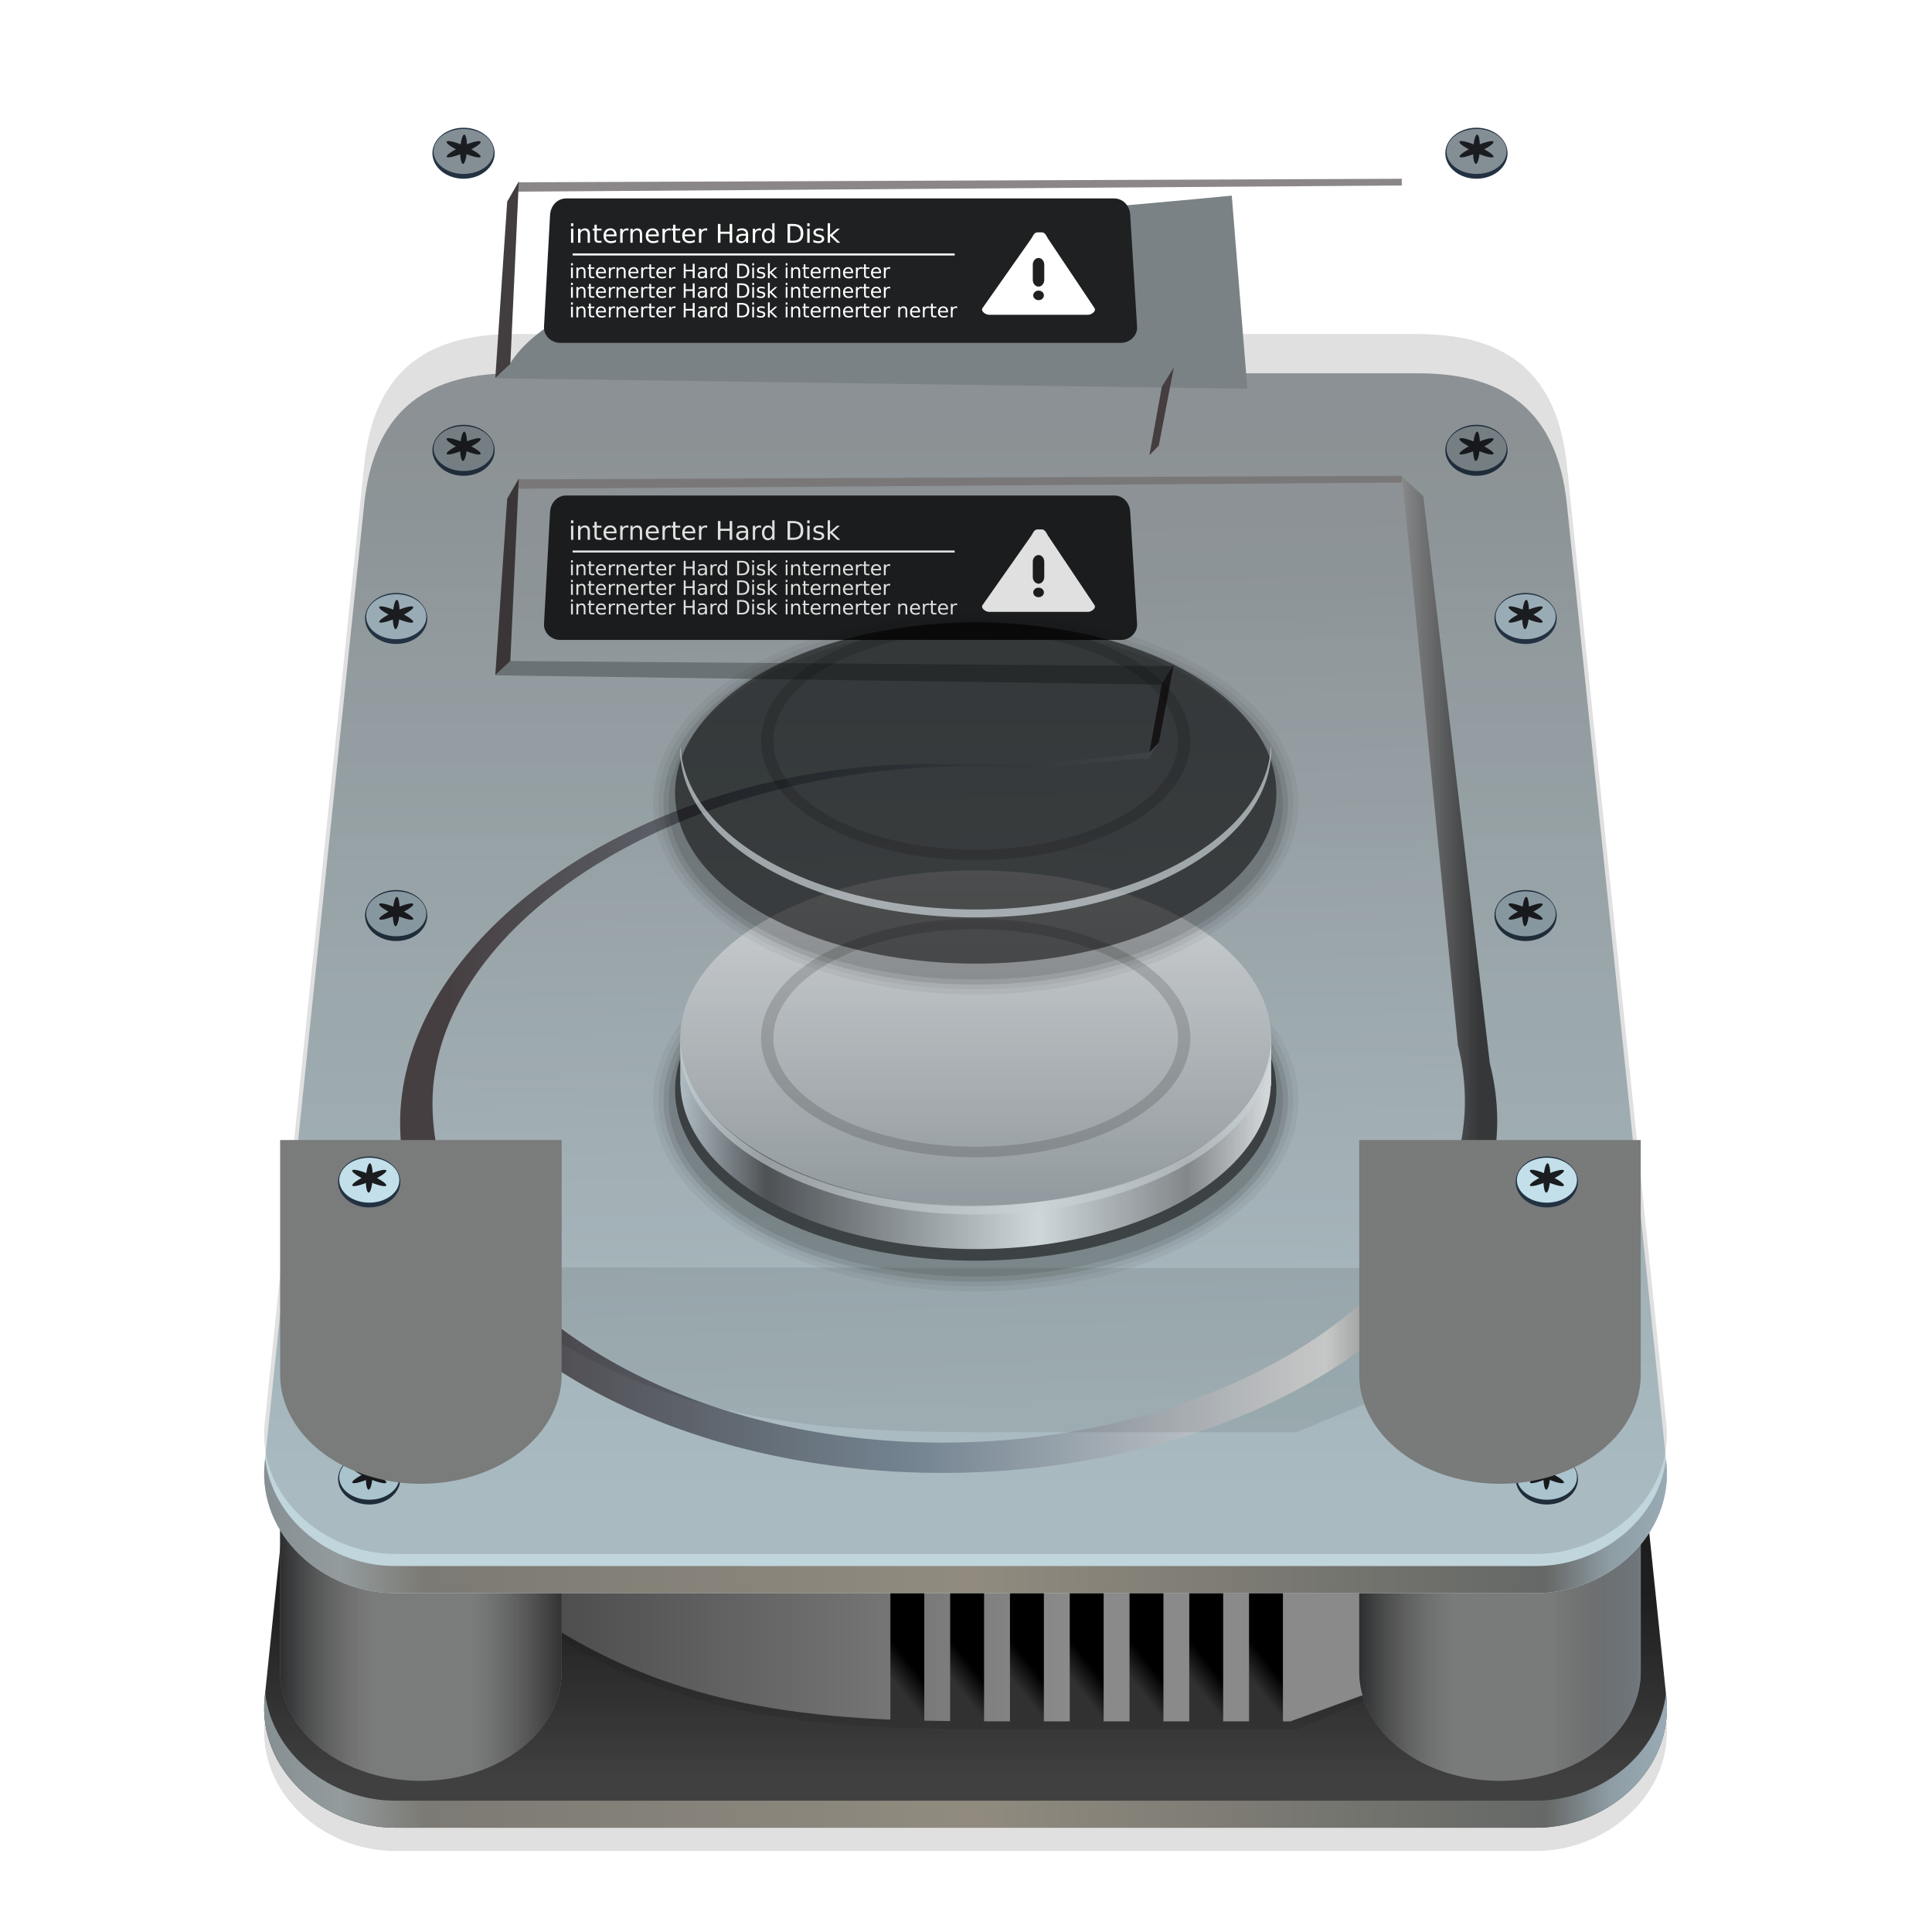 <svg width="64" height="64" xmlns="http://www.w3.org/2000/svg" xmlns:xlink="http://www.w3.org/1999/xlink"><defs><linearGradient id="D" x1="144.66" x2="174.56" y1="55.562" y2="55.562" gradientTransform="translate(-276.92 -48.322) scale(1.935)" gradientUnits="userSpaceOnUse" xlink:href="#a"/><linearGradient id="a"><stop stop-color="#868f93" offset="0"/><stop stop-color="#939b9d" offset=".056"/><stop stop-color="#7c7a74" offset=".115"/><stop stop-color="#918b7f" offset=".505"/><stop stop-color="#656866" offset=".915"/><stop stop-color="#8f9ea5" offset=".962"/><stop stop-color="#98aab4" offset="1"/></linearGradient><linearGradient id="C" x1="144.66" x2="174.56" y1="55.562" y2="55.562" gradientTransform="translate(-276.92 -58) scale(1.935)" gradientUnits="userSpaceOnUse" xlink:href="#a"/><linearGradient id="k" x1="-12.905" x2="-12.905" y1="1016.9" y2="999.65" gradientTransform="translate(43.435 -837.6) scale(.859)" gradientUnits="userSpaceOnUse"><stop stop-color="#a8b1b6" offset="0"/><stop stop-color="#f2f5f8" offset="1"/></linearGradient><linearGradient id="j" x1="-27.125" x2="1.125" y1="62.125" y2="62.125" gradientTransform="translate(43.435 -15.974) scale(.859)" gradientUnits="userSpaceOnUse"><stop stop-color="#cbdae1" offset="0"/><stop stop-color="#585d61" offset=".151"/><stop stop-color="#eaf5f9" offset=".612"/><stop stop-color="#959a9e" offset=".866"/><stop stop-color="#eff4f7" offset="1"/></linearGradient><linearGradient id="i" x1="237.32" x2="239.69" y1="18.634" y2="111.87" gradientTransform="translate(-58.986 .793) scale(.393)" gradientUnits="userSpaceOnUse"><stop stop-color="#9fa6aa" offset="0"/><stop stop-color="#c2d5dc" offset="1"/></linearGradient><linearGradient id="h" x1="285.3" x2="177.35" y1="58.879" y2="58.879" gradientTransform="translate(-58.986 .793) scale(.393)" gradientUnits="userSpaceOnUse"><stop stop-color="#3e3f41" offset="0"/><stop stop-color="#f6f7f7" offset=".148"/><stop stop-color="#8396a5" offset=".55"/><stop stop-color="#50484b" offset="1"/></linearGradient><linearGradient id="x" x1="50.27" x2="50.27" y1="14.816" y2="8.731" gradientTransform="translate(-335.74 -59.935) scale(7.315)" gradientUnits="userSpaceOnUse" xlink:href="#b"/><linearGradient id="b" x1="50.27" x2="50.27" y1="14.816" y2="8.731" gradientTransform="translate(-37.557 -.265)" gradientUnits="userSpaceOnUse"><stop stop-color="#c0d5dc" offset="0"/><stop stop-color="#9ea5a8" offset="1"/></linearGradient><linearGradient id="g" x1="38.364" x2="39.951" y1="15.17" y2="15.17" gradientTransform="translate(-232.4 -58) scale(7.315)" gradientUnits="userSpaceOnUse"><stop stop-color="#2d2e30" offset="0"/><stop stop-color="#5d5c5b" stop-opacity="0" offset=".334"/><stop stop-color="#7a7b7b" stop-opacity="0" offset=".502"/><stop stop-color="#555" stop-opacity="0" offset=".686"/><stop stop-color="#70787e" offset="1"/></linearGradient><linearGradient id="f" x1="38.364" x2="39.951" y1="15.17" y2="15.17" gradientTransform="translate(-276.92 -58) scale(7.315)" gradientUnits="userSpaceOnUse"><stop stop-color="#2d2e30" offset="0"/><stop stop-color="#5d5c5b" stop-opacity="0" offset=".334"/><stop stop-color="#7a7b7b" stop-opacity="0" offset=".502"/><stop stop-color="#555" stop-opacity="0" offset=".686"/><stop stop-color="#333" offset="1"/></linearGradient><linearGradient id="u" x1="120.59" x2="118.64" y1="137.54" y2="139.07" gradientTransform="translate(-2.955 1.088) scale(.393)" gradientUnits="userSpaceOnUse" xlink:href="#c"/><linearGradient id="c"><stop offset="0"/><stop stop-color="#313131" offset="1"/></linearGradient><linearGradient id="t" x1="120.59" x2="118.64" y1="137.54" y2="139.07" gradientTransform="translate(-5.42 1.088) scale(.393)" gradientUnits="userSpaceOnUse" xlink:href="#c"/><linearGradient id="s" x1="120.59" x2="118.64" y1="137.54" y2="139.07" gradientTransform="translate(-7.887 1.088) scale(.393)" gradientUnits="userSpaceOnUse" xlink:href="#c"/><linearGradient id="r" x1="120.59" x2="118.64" y1="137.54" y2="139.07" gradientTransform="translate(-10.353 1.088) scale(.393)" gradientUnits="userSpaceOnUse" xlink:href="#c"/><linearGradient id="q" x1="120.59" x2="118.64" y1="137.54" y2="139.07" gradientTransform="translate(-12.819 1.088) scale(.393)" gradientUnits="userSpaceOnUse" xlink:href="#c"/><linearGradient id="p" x1="120.59" x2="118.64" y1="137.54" y2="139.07" gradientTransform="translate(-15.285 1.088) scale(.393)" gradientUnits="userSpaceOnUse" xlink:href="#c"/><linearGradient id="o" x1="120.59" x2="118.64" y1="137.54" y2="139.07" gradientTransform="translate(-17.752 1.088) scale(.393)" gradientUnits="userSpaceOnUse" xlink:href="#c"/><linearGradient id="e" x1="242.09" x2="173.32" y1="131.04" y2="131.04" gradientTransform="translate(-58.986 .793) scale(.393)" gradientUnits="userSpaceOnUse"><stop stop-color="#8a8a8a" offset="0"/><stop stop-color="#3d3c3c" offset="1"/></linearGradient><linearGradient id="d" x1="50.27" x2="50.27" y1="15.081" y2="14.023" gradientTransform="translate(-335.74 -50.258) scale(7.315)" gradientUnits="userSpaceOnUse"><stop stop-color="#404041" offset="0"/><stop stop-color="#1e1e1e" offset="1"/></linearGradient><linearGradient id="m" x1="50.27" x2="50.27" y1="15.081" y2="14.023" gradientTransform="translate(-335.74 -50.258) scale(7.315)" gradientUnits="userSpaceOnUse" xlink:href="#d"/><linearGradient id="n" x1="242.09" x2="173.32" y1="131.04" y2="131.04" gradientTransform="translate(-58.986 .793) scale(.393)" gradientUnits="userSpaceOnUse" xlink:href="#e"/><linearGradient id="v" x1="38.364" x2="39.951" y1="15.17" y2="15.17" gradientTransform="translate(-276.92 -58) scale(7.315)" gradientUnits="userSpaceOnUse" xlink:href="#f"/><linearGradient id="w" x1="38.364" x2="39.951" y1="15.17" y2="15.17" gradientTransform="translate(-232.4 -58) scale(7.315)" gradientUnits="userSpaceOnUse" xlink:href="#g"/><linearGradient id="y" x1="285.3" x2="177.35" y1="58.879" y2="58.879" gradientTransform="translate(-58.986 .793) scale(.393)" gradientUnits="userSpaceOnUse" xlink:href="#h"/><linearGradient id="z" x1="237.32" x2="239.69" y1="18.634" y2="111.87" gradientTransform="translate(-58.986 .793) scale(.393)" gradientUnits="userSpaceOnUse" xlink:href="#i"/><linearGradient id="A" x1="-27.125" x2="1.125" y1="62.125" y2="62.125" gradientTransform="translate(43.435 -15.974) scale(.859)" gradientUnits="userSpaceOnUse" xlink:href="#j"/><linearGradient id="B" x1="-12.905" x2="-12.905" y1="1016.9" y2="999.65" gradientTransform="translate(43.435 -837.6) scale(.859)" gradientUnits="userSpaceOnUse" xlink:href="#k"/><filter id="l" x="-.025" y="-.029" width="1.05" height="1.058" color-interpolation-filters="sRGB"><feGaussianBlur stdDeviation=".609"/></filter></defs><g transform="translate(6.289 10.76) scale(.803)"><path d="M13.325 12.637c-3.8 0-5.756 1.757-6.135 5.413L3.088 57.58c-.307 2.965 2.399 5.38 5.38 5.38H55.53c2.98 0 5.687-2.415 5.38-5.38l-4.102-39.53c-.379-3.656-2.335-5.413-6.135-5.413h-19.43z" filter="url(#l)" opacity=".35"/><g stroke-width="7.315"><path d="M13.325 11.677c-3.8 0-5.756 1.757-6.135 5.413L3.088 56.62C2.781 59.585 5.487 62 8.468 62H55.53c2.98 0 5.687-2.415 5.38-5.38l-4.102-39.53c-.379-3.656-2.335-5.413-6.135-5.413h-19.43z" fill="url(#m)"/><path d="M9.533 53.574h4.713c6.422 4.372 13.079 4.367 19.792 4.367h11.626l8.835-3.686s.84-3.226.463-3.132c-.377.095-46.088 0-46.088 0z" fill-opacity=".084"/><path d="M9.533 53.245h4.713c6.422 4.372 13.079 4.367 19.792 4.367H45.4l9.262-3.353s.676-3.559.3-3.465c-.378.095-46.089 0-46.089 0z" fill="url(#n)"/><path d="M3.725 45.886v9.678a5.806 4.502 0 0 0 5.806 4.502 5.806 4.502 0 0 0 5.807-4.502v-9.678z" fill="#7a7b7b"/></g><g stroke-width=".393"><rect x="28.899" y="51.272" width="1.399" height="6.531" rx=".2" ry=".2" fill="url(#o)" style="paint-order:fill markers stroke"/><rect x="31.365" y="51.272" width="1.399" height="6.531" rx=".2" ry=".2" fill="url(#p)" style="paint-order:fill markers stroke"/><rect x="33.832" y="51.272" width="1.399" height="6.531" rx=".2" ry=".2" fill="url(#q)" style="paint-order:fill markers stroke"/><rect x="36.298" y="51.272" width="1.399" height="6.531" rx=".2" ry=".2" fill="url(#r)" style="paint-order:fill markers stroke"/><rect x="38.764" y="51.272" width="1.399" height="6.531" rx=".2" ry=".2" fill="url(#s)" style="paint-order:fill markers stroke"/><rect x="41.229" y="51.272" width="1.399" height="6.531" rx=".2" ry=".2" fill="url(#t)" style="paint-order:fill markers stroke"/><rect x="43.694" y="51.272" width="1.399" height="6.531" rx=".2" ry=".2" fill="url(#u)" style="paint-order:fill markers stroke"/></g><g stroke-width="7.315"><path d="M48.241 45.886v9.678a5.806 4.502 0 0 0 5.806 4.502 5.806 4.502 0 0 0 5.807-4.502v-9.678z" fill="#797a7a"/><path d="M3.725 45.886v9.678a5.806 4.502 0 0 0 5.806 4.502 5.806 4.502 0 0 0 5.807-4.502v-9.678z" fill="url(#v)"/><path d="M48.241 45.886v9.678a5.806 4.502 0 0 0 5.806 4.502 5.806 4.502 0 0 0 5.807-4.502v-9.678z" fill="url(#w)"/><path d="M13.325 2c-3.8 0-5.756 1.757-6.135 5.413l-4.102 39.53c-.307 2.965 2.399 5.38 5.38 5.38H55.53c2.98 0 5.687-2.415 5.38-5.38l-4.102-39.53C56.43 3.757 54.474 2 50.674 2h-19.43z" fill="url(#x)"/><path d="m50.882 7.067-.996-.913-10.3 11.474c-2.63.35-5.248.527-7.895.508-12.35-.469-23.016 6.821-23.016 14.793 0 7.971 10.018 14.433 22.378 14.433s22.88-6.56 22.88-14.53a9.53 9.53 0 0 0-.306-2.368z" fill="url(#y)" style="paint-order:fill markers stroke"/><path d="m12.608 14.46 31.018.43-.644-7.965c-7.837.791-26.614 1.819-29.77 6.926z" fill="#7a8285"/><path d="m49.997 6.124-36.452.252-.32 7.493 27.303.21-.556 3.164-.406.662c-.793-.06-4.24.441-5.055.386-13.308-.903-24.5 6.095-24.5 13.825 0 7.73 9.429 13.996 21.059 13.996s21.53-6.36 21.53-14.089a9.5 9.5 0 0 0-.286-2.296z" fill="url(#z)" style="paint-order:fill markers stroke"/><path d="M15.527 7.041h22.599c.369 0 .643.297.665.665l.285 4.627c.022.368-.297.666-.666.666H15.275c-.368 0-.685-.298-.665-.666l.251-4.627c.029-.367.297-.665.666-.665z" fill="#1f2021"/><path fill="#fff" d="M15.79 9.309h15.76v.086H15.79zM15.724 8.065v.121h.095v-.12zm8.302 0v.314a.199.199 0 0 0-.076-.08.22.22 0 0 0-.11-.022.205.205 0 0 0-.17.083.344.344 0 0 0-.068.22c0 .09.024.166.068.222.044.056.1.084.17.084.043 0 .08-.01.11-.027a.194.194 0 0 0 .076-.076v.087h.094v-.805zm1.444 0v.121h.098v-.12zm.843 0v.805h.098v-.283l.295.283h.125l-.322-.31.306-.272h-.12l-.284.254v-.477zm-4.53.03v.775h.107V8.5h.378v.37h.106v-.775h-.106v.318h-.378v-.318zm2.874 0v.775h.215c.15 0 .259-.032.33-.094.07-.063.105-.162.105-.295 0-.133-.032-.229-.102-.291-.07-.063-.183-.095-.333-.095zm-7.965.03v.163h-.072v.076h.072v.314c0 .072.014.123.042.15.027.028.077.042.15.042h.1v-.08h-.1c-.039 0-.066-.008-.079-.022-.012-.013-.019-.043-.019-.09v-.314h.197v-.076h-.197v-.162zm3.243 0v.163h-.068v.076h.068v.314c0 .072.014.123.042.15.028.028.082.042.155.042h.098v-.08h-.098c-.04 0-.066-.008-.08-.022-.012-.013-.018-.043-.018-.09v-.314h.196v-.076h-.196v-.162zm4.828.057h.128c.107 0 .182.024.23.072.05.048.077.123.077.227 0 .104-.026.182-.076.23-.05.049-.124.072-.23.072h-.13zm-8.464.095a.213.213 0 0 0-.185.102v-.09h-.099v.581h.099v-.329c0-.056.011-.1.041-.132a.163.163 0 0 1 .125-.049c.043 0 .073.014.095.042a.191.191 0 0 1 .034.12v.348h.095V8.52a.28.28 0 0 0-.053-.182c-.035-.041-.085-.06-.151-.06zm1.05 0a.268.268 0 0 0-.207.083.322.322 0 0 0-.076.227c0 .092.026.161.08.215.054.054.13.083.223.083a.534.534 0 0 0 .211-.045v-.09a.414.414 0 0 1-.208.053c-.062 0-.111-.016-.147-.05a.227.227 0 0 1-.06-.151h.438v-.045a.292.292 0 0 0-.068-.205.237.237 0 0 0-.185-.075zm.696 0a.23.23 0 0 0-.113.026.19.19 0 0 0-.08.076v-.09h-.098v.581h.099v-.306c0-.065.013-.116.041-.151a.153.153 0 0 1 .125-.053c.015 0 .03 0 .042.004a.113.113 0 0 1 .033.015v-.098a.327.327 0 0 0-.026-.004h-.023zm.412 0c-.04 0-.074.009-.105.026a.236.236 0 0 0-.084.076v-.09h-.094v.581h.094v-.329c0-.056.016-.1.046-.132.03-.033.07-.049.12-.049.043 0 .078.014.1.042.02.027.03.066.03.12v.348h.094V8.52c0-.08-.016-.14-.05-.182-.034-.041-.084-.06-.15-.06zm.636 0a.268.268 0 0 0-.208.083.322.322 0 0 0-.076.227c0 .092.026.161.08.215a.298.298 0 0 0 .219.083.534.534 0 0 0 .215-.045v-.09a.414.414 0 0 1-.208.053c-.063 0-.112-.016-.147-.05a.227.227 0 0 1-.061-.151h.439v-.045a.292.292 0 0 0-.069-.205.237.237 0 0 0-.185-.075zm.695 0a.245.245 0 0 0-.117.026.18.18 0 0 0-.076.076v-.09h-.098v.581h.098v-.306c0-.065.013-.116.042-.151a.153.153 0 0 1 .125-.053c.015 0 .029 0 .041.004a.113.113 0 0 1 .034.015v-.098a.327.327 0 0 0-.026-.004h-.023zm.81 0a.268.268 0 0 0-.209.083.322.322 0 0 0-.075.227c0 .092.025.161.079.215a.298.298 0 0 0 .22.083.534.534 0 0 0 .215-.045v-.09a.414.414 0 0 1-.208.053c-.063 0-.112-.016-.148-.05a.227.227 0 0 1-.06-.151h.438v-.045a.292.292 0 0 0-.068-.205.237.237 0 0 0-.185-.075zm.695 0a.245.245 0 0 0-.118.026.18.18 0 0 0-.075.076v-.09h-.098v.581h.098v-.306c0-.065.013-.116.042-.151a.153.153 0 0 1 .124-.053c.016 0 .03 0 .042.004a.126.126 0 0 1 .034.015v-.098a.287.287 0 0 0-.026-.004h-.023zm1.489 0a.478.478 0 0 0-.197.038v.09a.374.374 0 0 1 .185-.05c.053.001.093.015.122.039a.128.128 0 0 1 .045.102v.008h-.136c-.087 0-.149.015-.193.049a.176.176 0 0 0-.068.147c0 .056.018.103.053.136.035.033.084.05.143.05.047 0 .085-.01.118-.027a.208.208 0 0 0 .083-.076v.087h.094v-.332c0-.089-.022-.153-.064-.197-.042-.044-.101-.064-.185-.064zm.733 0a.245.245 0 0 0-.117.026.19.19 0 0 0-.08.076v-.09h-.094v.581h.095v-.306c0-.065.013-.116.042-.151a.153.153 0 0 1 .124-.053c.016 0 .03 0 .042.004a.15.15 0 0 1 .038.015l-.004-.098a.327.327 0 0 0-.026-.004h-.02zm2.435 0a.259.259 0 0 0-.163.045.149.149 0 0 0-.06.125c0 .045.015.08.041.106.027.025.07.044.129.056l.03.008c.06.013.1.028.117.042.018.013.026.03.026.056a.078.078 0 0 1-.038.068.19.19 0 0 1-.102.023.528.528 0 0 1-.208-.057v.099a.78.78 0 0 0 .205.037.284.284 0 0 0 .173-.049.147.147 0 0 0 .068-.125.151.151 0 0 0-.045-.113.306.306 0 0 0-.144-.06l-.034-.008a.312.312 0 0 1-.102-.034c-.017-.013-.023-.03-.023-.053 0-.029.01-.05.035-.064a.205.205 0 0 1 .106-.023.386.386 0 0 1 .173.042v-.09a.394.394 0 0 0-.083-.024.647.647 0 0 0-.102-.007zm-10.225.011v.582h.094v-.582zm9.745 0v.582h.099v-.582zm-8.116.068c.047 0 .081.014.11.046a.182.182 0 0 1 .045.124l-.34.004a.198.198 0 0 1 .056-.128.182.182 0 0 1 .129-.046zm1.739 0c.047 0 .085.014.113.046a.182.182 0 0 1 .046.124l-.34.004a.198.198 0 0 1 .056-.128.172.172 0 0 1 .124-.046zm1.504 0c.047 0 .086.014.114.046a.182.182 0 0 1 .045.124l-.34.004a.196.196 0 0 1 .053-.128.181.181 0 0 1 .128-.046zm3.267 0c.05 0 .092.02.12.06a.27.27 0 0 1 .042.163c0 .07-.013.127-.041.167-.03.04-.07.06-.121.06a.137.137 0 0 1-.118-.06.284.284 0 0 1-.045-.167.27.27 0 0 1 .045-.162c.03-.04.067-.06.118-.06zm-1.025.223h.099v.02a.227.227 0 0 1-.05.15.162.162 0 0 1-.128.057.134.134 0 0 1-.09-.03.101.101 0 0 1-.034-.08c0-.042.015-.073.045-.09a.335.335 0 0 1 .159-.027zm-7.114 1.134v.091h.075v-.09zm6.37 0v.239a.15.15 0 0 0-.061-.057.167.167 0 0 0-.083-.019.162.162 0 0 0-.133.064.269.269 0 0 0-.049.17c0 .07.016.124.05.167a.161.161 0 0 0 .132.064.17.17 0 0 0 .083-.019.157.157 0 0 0 .06-.057v.065h.072v-.617zm1.107 0v.091h.072v-.09zm.647 0v.617h.075v-.216l.223.216h.098L24 10.095l.234-.208h-.094l-.216.19v-.364zm.733 0v.091h.072v-.09zm-4.207.023v.594h.079v-.28h.291v.28h.08v-.594h-.08v.246h-.291v-.246zm2.203 0v.594h.167c.114 0 .199-.024.253-.072.054-.048.08-.121.08-.223 0-.102-.026-.18-.08-.227-.053-.048-.138-.072-.253-.072zm-6.112.023v.128h-.053v.057h.053v.238c0 .056.012.096.033.117.022.021.058.03.114.03h.075v-.06h-.075c-.03 0-.05-.005-.06-.015-.01-.01-.013-.036-.013-.072v-.238h.148v-.057h-.148V9.76zm2.491 0v.128h-.053v.057h.053v.238c0 .056.009.096.03.117.021.021.06.03.117.03h.076v-.06h-.076c-.03 0-.05-.005-.06-.015-.01-.01-.016-.036-.016-.072v-.238h.151v-.057h-.15V9.76zm6.366 0v.128h-.053v.057h.053v.238c0 .056.009.096.03.117.021.021.06.03.117.03h.076v-.06h-.076c-.03 0-.05-.005-.06-.015-.01-.01-.016-.036-.016-.072v-.238h.151v-.057h-.151V9.76zm2.491 0v.128h-.057v.057h.057v.238c0 .056.009.096.03.117.021.021.06.03.117.03h.076v-.06h-.076c-.03 0-.05-.005-.06-.015-.01-.01-.016-.036-.016-.072v-.238h.151v-.057h-.15V9.76zm-5.156.045h.098c.082 0 .14.02.178.057.038.037.06.094.06.174 0 .08-.022.137-.06.174-.038.037-.096.056-.178.056h-.098zm-6.49.072a.17.17 0 0 0-.084.019.18.18 0 0 0-.06.06v-.068h-.076v.443h.075v-.25c0-.043.011-.077.035-.102a.114.114 0 0 1 .09-.038c.033 0 .06.01.076.03.017.021.026.053.026.095v.265h.072v-.269a.214.214 0 0 0-.042-.14c-.026-.032-.062-.045-.113-.045zm.804 0a.205.205 0 0 0-.158.064.25.25 0 0 0-.061.174c0 .07.023.125.064.166.042.042.096.06.167.06.028 0 .06 0 .087-.007a.441.441 0 0 0 .079-.026v-.068a.378.378 0 0 1-.159.041c-.048 0-.086-.011-.113-.037a.174.174 0 0 1-.046-.118h.333v-.034a.229.229 0 0 0-.053-.158.175.175 0 0 0-.14-.057zm.537 0a.19.19 0 0 0-.09.019.159.159 0 0 0-.061.06v-.068h-.072v.443h.072v-.235c0-.05.012-.086.034-.113a.115.115 0 0 1 .095-.042.12.12 0 0 1 .03.004c.01.002.018.007.026.011V9.88l-.019-.004h-.015zm.31 0a.156.156 0 0 0-.08.019.19.19 0 0 0-.064.06v-.068h-.071v.443h.071v-.25c0-.043.015-.077.038-.102a.114.114 0 0 1 .091-.038c.033 0 .06.01.076.03.017.021.022.053.022.095v.265h.076v-.269a.214.214 0 0 0-.042-.14c-.026-.032-.065-.045-.117-.045zm.488 0a.205.205 0 0 0-.159.064.249.249 0 0 0-.057.174c0 .07.019.125.06.166.042.042.1.06.17.06a.405.405 0 0 0 .084-.007.441.441 0 0 0 .08-.026v-.068a.338.338 0 0 1-.16.041c-.048 0-.085-.011-.113-.037a.174.174 0 0 1-.045-.118h.336v-.034a.229.229 0 0 0-.052-.158.184.184 0 0 0-.144-.057zm.537 0a.192.192 0 0 0-.091.019.142.142 0 0 0-.057.06v-.068h-.076v.443h.076v-.235c0-.05.008-.086.03-.113a.115.115 0 0 1 .094-.042c.011 0 .024.002.035.004.01.002.018.007.026.011V9.88l-.019-.004h-.019zm.62 0a.205.205 0 0 0-.16.064.25.25 0 0 0-.06.174c0 .07.023.125.064.166.042.042.096.06.167.06a.405.405 0 0 0 .166-.033v-.068a.378.378 0 0 1-.162.041c-.049 0-.087-.011-.114-.037a.174.174 0 0 1-.045-.118h.336v-.034a.229.229 0 0 0-.052-.158.175.175 0 0 0-.14-.057zm.533 0a.175.175 0 0 0-.087.019.159.159 0 0 0-.061.06v-.068h-.076v.443h.076v-.235c0-.05.008-.086.03-.113a.123.123 0 0 1 .098-.042.12.12 0 0 1 .03.004c.01.002.019.007.027.011V9.88l-.02-.004h-.018zm1.141 0a.378.378 0 0 0-.151.03v.068a.316.316 0 0 1 .144-.038c.04 0 .068.008.09.027a.098.098 0 0 1 .035.08v.007h-.102c-.067 0-.114.012-.148.038a.137.137 0 0 0-.052.113c0 .043.014.076.041.102a.155.155 0 0 0 .11.038.197.197 0 0 0 .09-.019.159.159 0 0 0 .061-.06v.068h.076v-.254c0-.068-.017-.118-.049-.151-.031-.033-.08-.05-.144-.05zm.564 0a.192.192 0 0 0-.091.019.15.15 0 0 0-.06.06v-.068h-.073v.443h.072v-.235c0-.05.013-.086.034-.113a.115.115 0 0 1 .095-.042c.011 0 .024.002.034.004.01.002.018.007.026.011V9.88l-.023-.004h-.015zm1.867 0a.2.2 0 0 0-.125.034.11.11 0 0 0-.045.094c0 .035.01.064.03.084.02.02.053.032.098.041l.027.008c.045.01.073.02.087.03.013.01.019.025.019.045a.054.054 0 0 1-.027.05.147.147 0 0 1-.08.018.38.38 0 0 1-.159-.042v.076a.593.593 0 0 0 .16.027c.057 0 .1-.01.132-.034a.115.115 0 0 0 .05-.099c0-.036-.009-.066-.03-.087a.25.25 0 0 0-.114-.045l-.023-.007a.252.252 0 0 1-.08-.027.043.043 0 0 1-.018-.038.06.06 0 0 1 .026-.053.168.168 0 0 1 .083-.015.293.293 0 0 1 .133.03v-.068a.3.3 0 0 0-.065-.018c-.024-.004-.052-.004-.08-.004zm1.452 0a.156.156 0 0 0-.08.019.19.19 0 0 0-.064.06v-.068h-.072v.443h.072v-.25c0-.043.01-.077.034-.102a.122.122 0 0 1 .095-.038c.033 0 .059.01.075.03.017.021.023.053.023.095v.265h.076v-.269h-.004c0-.061-.012-.108-.038-.14-.027-.032-.066-.045-.117-.045zm.809 0a.205.205 0 0 0-.16.064.25.25 0 0 0-.06.174c0 .07.023.125.065.166.041.042.095.06.166.06a.405.405 0 0 0 .166-.033v-.068a.378.378 0 0 1-.162.041c-.049 0-.086-.011-.114-.037a.174.174 0 0 1-.045-.118h.336v-.034a.229.229 0 0 0-.052-.158.175.175 0 0 0-.14-.057zm.533 0a.176.176 0 0 0-.087.019.15.15 0 0 0-.061.06v-.068h-.076v.443h.076v-.235c0-.05.008-.086.03-.113a.123.123 0 0 1 .098-.042.12.12 0 0 1 .03.004c.01.002.019.007.027.011V9.88l-.02-.004h-.018zm.313 0a.17.17 0 0 0-.083.019.18.18 0 0 0-.06.06v-.068h-.072v.443h.071v-.25c0-.043.011-.077.035-.102a.122.122 0 0 1 .094-.038c.033 0 .06.01.076.03.017.021.023.053.023.095v.265h.071v-.269c0-.061-.011-.108-.038-.14-.026-.032-.065-.045-.117-.045zm.488 0a.205.205 0 0 0-.159.064.249.249 0 0 0-.057.174c0 .07.02.125.061.166.042.042.1.06.17.06a.405.405 0 0 0 .083-.007.441.441 0 0 0 .08-.026v-.068a.378.378 0 0 1-.16.041c-.047 0-.085-.011-.113-.037a.174.174 0 0 1-.045-.118h.337v-.034a.229.229 0 0 0-.053-.158.184.184 0 0 0-.144-.057zm.537 0a.192.192 0 0 0-.09.019.15.15 0 0 0-.062.06v-.068h-.071v.443h.071v-.235c0-.05.013-.086.035-.113a.115.115 0 0 1 .094-.042.12.12 0 0 1 .03.004c.01.002.022.007.03.011V9.88l-.022-.004H27.7zm.616 0a.205.205 0 0 0-.159.064.249.249 0 0 0-.057.174c0 .07.02.125.06.166.043.042.1.06.171.06a.404.404 0 0 0 .083-.007.441.441 0 0 0 .08-.026v-.068a.338.338 0 0 1-.16.041c-.047 0-.085-.011-.113-.037a.174.174 0 0 1-.045-.118h.337v-.034a.229.229 0 0 0-.053-.158.184.184 0 0 0-.144-.057zm.537 0a.192.192 0 0 0-.09.019.142.142 0 0 0-.058.06v-.068h-.076v.443h.076v-.235c0-.05.008-.086.03-.113a.115.115 0 0 1 .095-.042c.01 0 .024.002.034.004.01.002.018.007.026.011V9.88l-.019-.004h-.019zm-13.13.011v.443h.076v-.443zm7.478 0v.443h.071v-.443zm1.38 0v.443h.071v-.443zm-7.61.05c.036 0 .065.013.087.037a.137.137 0 0 1 .034.095h-.26a.15.15 0 0 1 .041-.098.136.136 0 0 1 .099-.034zm1.338 0c.036 0 .066.013.087.037a.137.137 0 0 1 .035.095h-.261a.147.147 0 0 1 .042-.098.136.136 0 0 1 .098-.034zm1.153 0c.036 0 .066.013.087.037a.133.133 0 0 1 .034.095h-.26a.147.147 0 0 1 .04-.098.136.136 0 0 1 .1-.034zm2.507 0c.038 0 .068.014.09.045.023.03.035.075.035.128a.203.203 0 0 1-.035.125c-.022.03-.052.045-.09.045s-.068-.014-.091-.045a.208.208 0 0 1-.034-.125.22.22 0 0 1 .034-.128.105.105 0 0 1 .09-.046zm3.86 0c.035 0 .065.013.086.037a.137.137 0 0 1 .035.095h-.261a.15.15 0 0 1 .042-.098.136.136 0 0 1 .098-.034zm1.338 0c.035 0 .061.013.083.037a.137.137 0 0 1 .034.095h-.26a.153.153 0 0 1 .045-.098.136.136 0 0 1 .098-.034zm1.153 0c.035 0 .065.013.087.037a.137.137 0 0 1 .034.095h-.261a.15.15 0 0 1 .042-.098.136.136 0 0 1 .098-.034zm-7.137.17h.071v.015c0 .047-.01.088-.034.117a.122.122 0 0 1-.099.041.105.105 0 0 1-.071-.022c-.017-.016-.023-.035-.023-.06 0-.033.011-.059.035-.073.022-.013.062-.018.12-.018zm-5.46.415v.091h.076v-.09zm6.37 0v.239a.15.15 0 0 0-.06-.057.167.167 0 0 0-.083-.019.162.162 0 0 0-.133.064.269.269 0 0 0-.049.17c0 .07.016.124.05.167a.161.161 0 0 0 .132.064.17.17 0 0 0 .083-.019.157.157 0 0 0 .06-.057v.065h.072v-.617zm1.108 0v.091h.072v-.09zm.647 0v.617h.075v-.216l.223.216h.098L24 10.904l.234-.208h-.094l-.216.19v-.364zm.733 0v.091h.072v-.09zm-4.207.023v.594h.079v-.28h.291v.28h.08v-.594h-.08v.246h-.291v-.246zm2.203 0v.594h.167c.114 0 .199-.024.253-.072.054-.048.08-.121.08-.223 0-.102-.026-.18-.08-.227-.053-.048-.138-.072-.253-.072zm-6.112.023v.128h-.053v.057h.053v.238c0 .056.012.096.033.117.022.021.058.03.114.03h.075v-.06h-.075c-.03 0-.05-.005-.06-.015-.01-.01-.013-.036-.013-.072v-.238h.148v-.057h-.148v-.128zm2.491 0v.128h-.053v.057h.053v.238c0 .056.009.096.03.117.021.021.06.03.117.03h.076v-.06h-.076c-.03 0-.05-.005-.06-.015-.01-.01-.016-.036-.016-.072v-.238h.151v-.057h-.15v-.128zm6.366 0v.128h-.053v.057h.053v.238c0 .056.009.096.03.117.021.021.06.03.117.03h.076v-.06h-.076c-.03 0-.05-.005-.06-.015-.01-.01-.016-.036-.016-.072v-.238h.151v-.057h-.151v-.128zm2.491 0v.128h-.057v.057h.057v.238c0 .056.009.096.03.117.021.021.06.03.117.03h.076v-.06h-.076c-.03 0-.05-.005-.06-.015-.01-.01-.016-.036-.016-.072v-.238h.151v-.057h-.15v-.128zm-5.156.045h.098c.082 0 .14.02.178.057.038.037.06.094.06.174 0 .08-.022.137-.06.174-.038.037-.096.056-.178.056h-.098zm-6.49.072a.17.17 0 0 0-.084.019.18.18 0 0 0-.06.06v-.068h-.076v.443h.075v-.25c0-.043.011-.077.035-.102a.114.114 0 0 1 .09-.038c.033 0 .06.01.076.03.017.021.026.053.026.095v.265h.072v-.269a.214.214 0 0 0-.042-.14c-.026-.032-.062-.045-.113-.045zm.804 0a.205.205 0 0 0-.158.064.25.25 0 0 0-.061.174c0 .07.023.125.064.166.042.042.096.06.167.06.028 0 .06 0 .087-.007a.441.441 0 0 0 .079-.026v-.068a.378.378 0 0 1-.159.041c-.048 0-.086-.011-.113-.037a.174.174 0 0 1-.046-.118h.333V10.9a.229.229 0 0 0-.053-.158.175.175 0 0 0-.14-.057zm.537 0a.19.19 0 0 0-.09.019.159.159 0 0 0-.061.06v-.068h-.072v.443h.072v-.235c0-.05.012-.086.034-.113a.115.115 0 0 1 .095-.042.12.12 0 0 1 .03.004c.01.002.018.007.026.011v-.075c-.008-.002-.013-.004-.019-.004h-.015zm.31 0a.155.155 0 0 0-.08.019.19.19 0 0 0-.064.06v-.068h-.071v.443h.071v-.25c0-.043.015-.077.038-.102a.114.114 0 0 1 .091-.038c.033 0 .06.01.076.03.017.021.022.053.022.095v.265h.076v-.269a.214.214 0 0 0-.042-.14c-.026-.032-.065-.045-.117-.045zm.488 0a.205.205 0 0 0-.159.064.249.249 0 0 0-.057.174c0 .07.019.125.06.166.042.042.1.06.17.06a.404.404 0 0 0 .084-.007.441.441 0 0 0 .08-.026v-.068a.338.338 0 0 1-.16.041c-.048 0-.085-.011-.113-.037a.174.174 0 0 1-.045-.118h.336V10.9a.229.229 0 0 0-.052-.158.184.184 0 0 0-.144-.057zm.537 0a.192.192 0 0 0-.091.019.142.142 0 0 0-.057.06v-.068h-.076v.443h.076v-.235c0-.05.008-.086.03-.113a.115.115 0 0 1 .094-.042c.011 0 .024.002.035.004.01.002.018.007.026.011v-.075c-.008-.002-.013-.004-.019-.004h-.019zm.62 0a.205.205 0 0 0-.16.064.25.25 0 0 0-.06.174c0 .07.023.125.065.166.041.042.095.06.166.06a.405.405 0 0 0 .166-.033v-.068a.378.378 0 0 1-.162.041c-.049 0-.087-.011-.114-.037a.174.174 0 0 1-.045-.118h.336V10.9a.229.229 0 0 0-.052-.158.175.175 0 0 0-.14-.057zm.533 0a.175.175 0 0 0-.087.019.159.159 0 0 0-.061.06v-.068h-.076v.443h.076v-.235c0-.05.008-.086.03-.113a.123.123 0 0 1 .098-.042.12.12 0 0 1 .03.004c.01.002.019.007.027.011v-.075c-.008-.002-.014-.004-.02-.004h-.018zm1.141 0a.377.377 0 0 0-.15.03v.068a.316.316 0 0 1 .144-.038c.039 0 .067.008.09.027a.098.098 0 0 1 .034.08v.007h-.102c-.067 0-.114.012-.148.038a.137.137 0 0 0-.052.113c0 .043.014.076.041.102a.155.155 0 0 0 .11.038.197.197 0 0 0 .09-.019.159.159 0 0 0 .061-.06v.067h.076v-.253c0-.068-.017-.118-.049-.151-.031-.033-.08-.05-.144-.05zm.564 0a.192.192 0 0 0-.091.019.15.15 0 0 0-.06.06v-.068h-.073v.443h.072v-.235c0-.05.013-.086.034-.113a.115.115 0 0 1 .095-.042.15.15 0 0 1 .034.004c.01.002.018.007.026.011v-.075c-.008-.002-.017-.004-.023-.004h-.015zm1.867 0a.2.2 0 0 0-.125.034.11.11 0 0 0-.045.094c0 .035.01.064.03.084.02.02.053.032.098.041l.027.008c.045.01.073.02.087.03.013.01.019.025.019.045a.054.054 0 0 1-.027.05.147.147 0 0 1-.08.018.38.38 0 0 1-.159-.042v.076a.593.593 0 0 0 .16.027c.057 0 .1-.01.132-.034a.115.115 0 0 0 .05-.099c0-.036-.009-.066-.03-.087a.25.25 0 0 0-.114-.045l-.023-.007a.252.252 0 0 1-.08-.027.043.043 0 0 1-.018-.038.06.06 0 0 1 .026-.053.168.168 0 0 1 .083-.015.293.293 0 0 1 .133.03v-.068a.3.3 0 0 0-.065-.018c-.024-.004-.052-.004-.08-.004zm1.452 0a.155.155 0 0 0-.08.019.19.19 0 0 0-.064.06v-.068h-.072v.443h.072v-.25c0-.043.01-.077.034-.102a.122.122 0 0 1 .095-.038c.033 0 .059.01.075.03.017.021.023.053.023.095v.265h.076v-.269h-.004c0-.061-.012-.108-.038-.14-.027-.032-.066-.045-.117-.045zm.809 0a.205.205 0 0 0-.16.064.25.25 0 0 0-.06.174c0 .07.023.125.065.166.041.042.095.06.166.06a.405.405 0 0 0 .166-.033v-.068a.378.378 0 0 1-.162.041c-.049 0-.086-.011-.114-.037a.174.174 0 0 1-.045-.118h.336V10.9a.229.229 0 0 0-.052-.158.175.175 0 0 0-.14-.057zm.533 0a.176.176 0 0 0-.087.019.15.15 0 0 0-.061.06v-.068h-.076v.443h.076v-.235c0-.05.008-.086.03-.113a.123.123 0 0 1 .098-.042.12.12 0 0 1 .03.004c.01.002.019.007.027.011v-.075c-.008-.002-.014-.004-.02-.004h-.018zm.313 0a.17.17 0 0 0-.083.019.18.18 0 0 0-.06.06v-.068h-.072v.443h.072v-.25c0-.043.01-.077.034-.102a.122.122 0 0 1 .094-.038c.033 0 .06.01.076.03.017.021.023.053.023.095v.265h.071v-.269c0-.061-.011-.108-.038-.14-.026-.032-.065-.045-.117-.045zm.488 0a.205.205 0 0 0-.159.064.249.249 0 0 0-.057.174c0 .07.02.125.061.166.042.042.1.06.17.06a.404.404 0 0 0 .083-.007.441.441 0 0 0 .08-.026v-.068a.378.378 0 0 1-.16.041c-.047 0-.085-.011-.113-.037a.174.174 0 0 1-.045-.118h.337V10.9a.229.229 0 0 0-.053-.158.184.184 0 0 0-.144-.057zm.537 0a.192.192 0 0 0-.09.019.15.15 0 0 0-.062.06v-.068h-.071v.443h.071v-.235c0-.05.013-.086.035-.113a.115.115 0 0 1 .094-.042.12.12 0 0 1 .03.004c.01.002.022.007.03.011v-.075l-.022-.004H27.7zm.616 0a.205.205 0 0 0-.159.064.249.249 0 0 0-.057.174c0 .07.02.125.06.166.043.042.1.06.171.06a.405.405 0 0 0 .083-.007.441.441 0 0 0 .08-.026v-.068a.338.338 0 0 1-.16.041c-.047 0-.085-.011-.112-.037a.174.174 0 0 1-.046-.118h.337V10.9a.229.229 0 0 0-.053-.158.184.184 0 0 0-.144-.057zm.537 0a.192.192 0 0 0-.09.019.142.142 0 0 0-.058.06v-.068h-.076v.443h.076v-.235c0-.05.008-.086.03-.113a.115.115 0 0 1 .095-.042c.01 0 .024.002.034.004.01.002.018.007.026.011v-.075c-.008-.002-.013-.004-.019-.004h-.019zm-13.13.011v.443h.076v-.443zm7.478 0v.443h.072v-.443zm1.38 0v.443h.071v-.443zm-7.61.05c.036 0 .065.013.087.037a.137.137 0 0 1 .035.095h-.261a.15.15 0 0 1 .041-.098.136.136 0 0 1 .099-.035zm1.338 0c.036 0 .066.013.087.037a.137.137 0 0 1 .035.095h-.261a.147.147 0 0 1 .042-.098.136.136 0 0 1 .098-.035zm1.153 0c.036 0 .066.013.087.037a.133.133 0 0 1 .034.095h-.26a.147.147 0 0 1 .041-.098.136.136 0 0 1 .098-.035zm2.507 0c.038 0 .068.014.09.045.023.03.035.075.035.128a.203.203 0 0 1-.035.125c-.022.03-.052.045-.09.045s-.068-.014-.091-.045a.208.208 0 0 1-.034-.125.22.22 0 0 1 .034-.128.105.105 0 0 1 .09-.046zm3.86 0c.035 0 .065.013.086.037a.137.137 0 0 1 .035.095h-.261a.15.15 0 0 1 .042-.098.136.136 0 0 1 .098-.035zm1.338 0c.035 0 .061.013.083.037a.137.137 0 0 1 .034.095h-.26a.153.153 0 0 1 .045-.098.136.136 0 0 1 .098-.035zm1.153 0c.035 0 .065.013.087.037a.137.137 0 0 1 .034.095h-.261a.15.15 0 0 1 .042-.098.136.136 0 0 1 .098-.035zm-7.137.17h.071v.015c0 .047-.01.088-.034.117a.122.122 0 0 1-.098.041.105.105 0 0 1-.072-.022c-.017-.016-.023-.035-.023-.06 0-.033.011-.059.035-.073.022-.013.062-.018.12-.018zm-5.46.415v.091h.076v-.09zm6.37 0v.239a.15.15 0 0 0-.06-.057.167.167 0 0 0-.083-.019.162.162 0 0 0-.133.064.269.269 0 0 0-.049.17c0 .07.016.124.05.167a.161.161 0 0 0 .132.064.17.17 0 0 0 .083-.019.157.157 0 0 0 .06-.057v.065h.072v-.617zm1.108 0v.091h.072v-.09zm.647 0v.617h.075v-.216l.223.216h.099L24 11.713l.234-.208h-.094l-.216.19v-.364zm.733 0v.091h.072v-.09zm-4.207.023v.594h.079v-.28h.291v.28h.08v-.594h-.08v.246h-.291v-.246zm2.203 0v.594h.167c.114 0 .2-.024.253-.072.054-.048.08-.121.08-.223 0-.102-.026-.18-.08-.227-.053-.048-.138-.072-.253-.072zm-6.112.023v.128h-.053v.057h.053v.238c0 .056.012.096.033.117.022.021.058.03.114.03h.075v-.06h-.075c-.03 0-.05-.005-.06-.015-.01-.01-.013-.036-.013-.072v-.238h.148v-.057h-.148v-.128zm2.491 0v.128h-.053v.057h.053v.238c0 .056.009.096.03.117.021.021.06.03.117.03h.076v-.06h-.076c-.03 0-.05-.005-.06-.015-.01-.01-.016-.036-.016-.072v-.238h.151v-.057h-.15v-.128zm6.366 0v.128h-.053v.057h.053v.238c0 .056.009.096.03.117.021.021.06.03.117.03h.076v-.06h-.076c-.03 0-.05-.005-.06-.015-.01-.01-.016-.036-.016-.072v-.238h.151v-.057h-.151v-.128zm2.491 0v.128h-.057v.057h.057v.238c0 .056.009.096.03.117.021.021.06.03.117.03h.076v-.06h-.076c-.03 0-.05-.005-.06-.015-.01-.01-.016-.036-.016-.072v-.238h.151v-.057h-.15v-.128zm2.764 0v.128h-.058v.057h.058v.238c0 .056.008.096.03.117.02.021.06.03.117.03h.075v-.06h-.075c-.03 0-.05-.005-.061-.015-.01-.01-.015-.036-.015-.072v-.238h.15v-.057h-.15v-.128zm-7.92.045h.098c.082 0 .14.02.178.057.038.037.06.094.06.174 0 .08-.022.137-.06.174-.038.037-.096.056-.178.056h-.098zm-6.49.072a.17.17 0 0 0-.084.019.18.18 0 0 0-.06.06v-.068h-.076v.443h.075v-.25c0-.043.011-.077.035-.102a.114.114 0 0 1 .09-.038c.033 0 .06.01.076.03.017.021.026.053.026.095v.265h.072v-.269a.214.214 0 0 0-.042-.14c-.026-.032-.062-.045-.113-.045zm.804 0a.205.205 0 0 0-.158.064.25.25 0 0 0-.061.174c0 .07.023.125.064.166.042.042.096.06.167.06.028 0 .06 0 .087-.007a.441.441 0 0 0 .079-.026v-.068a.378.378 0 0 1-.159.041c-.048 0-.086-.011-.113-.037a.174.174 0 0 1-.046-.118h.333v-.034a.229.229 0 0 0-.053-.158.175.175 0 0 0-.14-.057zm.537 0a.19.19 0 0 0-.09.019.159.159 0 0 0-.061.06v-.068h-.072v.443h.072v-.235c0-.05.012-.086.034-.113a.115.115 0 0 1 .095-.042.12.12 0 0 1 .03.004c.01.002.018.007.026.011v-.075l-.019-.004h-.015zm.31 0a.155.155 0 0 0-.08.019.19.19 0 0 0-.064.06v-.068h-.071v.443h.071v-.25c0-.043.015-.077.038-.102a.114.114 0 0 1 .091-.038c.033 0 .06.01.076.03.017.021.023.053.023.095v.265h.075v-.269a.214.214 0 0 0-.042-.14c-.026-.032-.065-.045-.117-.045zm.488 0a.205.205 0 0 0-.159.064.249.249 0 0 0-.057.174c0 .07.019.125.06.166.042.042.1.06.17.06a.405.405 0 0 0 .084-.007.441.441 0 0 0 .08-.026v-.068a.338.338 0 0 1-.16.041c-.048 0-.085-.011-.113-.037a.174.174 0 0 1-.045-.118h.336v-.034a.229.229 0 0 0-.052-.158.184.184 0 0 0-.144-.057zm.537 0a.192.192 0 0 0-.091.019.142.142 0 0 0-.057.06v-.068h-.076v.443h.076v-.235c0-.05.008-.086.03-.113a.115.115 0 0 1 .094-.042c.011 0 .024.002.035.004.01.002.018.007.026.011v-.075l-.019-.004h-.019zm.62 0a.205.205 0 0 0-.16.064.25.25 0 0 0-.06.174c0 .07.023.125.065.166.041.042.095.06.166.06a.405.405 0 0 0 .166-.033v-.068a.378.378 0 0 1-.162.041c-.049 0-.086-.011-.114-.037a.174.174 0 0 1-.045-.118h.336v-.034a.229.229 0 0 0-.052-.158.175.175 0 0 0-.14-.057zm.533 0a.175.175 0 0 0-.087.019.159.159 0 0 0-.061.06v-.068h-.076v.443h.076v-.235c0-.05.008-.086.03-.113a.123.123 0 0 1 .098-.042.12.12 0 0 1 .03.004c.01.002.019.007.027.011v-.075l-.02-.004h-.018zm1.141 0a.377.377 0 0 0-.15.03v.068a.316.316 0 0 1 .144-.038c.039 0 .067.008.09.027a.098.098 0 0 1 .034.08v.007h-.102c-.067 0-.114.012-.148.038a.137.137 0 0 0-.052.113c0 .043.014.076.041.102a.155.155 0 0 0 .11.038.197.197 0 0 0 .09-.019.159.159 0 0 0 .061-.06v.067h.076v-.253c0-.068-.017-.118-.049-.151-.031-.033-.08-.05-.144-.05zm.564 0a.192.192 0 0 0-.091.019.15.15 0 0 0-.06.06v-.068h-.073v.443h.072v-.235c0-.05.013-.086.035-.113a.115.115 0 0 1 .094-.042.15.15 0 0 1 .034.004c.01.002.018.007.026.011v-.075l-.023-.004h-.015zm1.867 0a.2.2 0 0 0-.125.034.11.11 0 0 0-.045.094c0 .035.01.064.03.084.02.02.053.035.098.045l.027.004c.045.01.073.02.087.03.013.01.019.026.019.045a.054.054 0 0 1-.027.05.147.147 0 0 1-.08.018.38.38 0 0 1-.159-.042v.076a.593.593 0 0 0 .16.027c.057 0 .1-.01.132-.034a.115.115 0 0 0 .05-.098c0-.037-.009-.067-.03-.087a.25.25 0 0 0-.114-.046l-.023-.007a.252.252 0 0 1-.08-.027.043.043 0 0 1-.018-.038.06.06 0 0 1 .026-.052.168.168 0 0 1 .083-.016.293.293 0 0 1 .133.03v-.067a.299.299 0 0 0-.065-.02c-.024-.003-.052-.003-.08-.003zm1.452 0a.155.155 0 0 0-.08.019.19.19 0 0 0-.064.06v-.068h-.072v.443h.072v-.25c0-.043.01-.077.034-.102a.122.122 0 0 1 .095-.038c.033 0 .059.01.075.03.017.021.023.053.023.095v.265h.076v-.269h-.004c0-.061-.012-.108-.038-.14-.027-.032-.066-.045-.117-.045zm.809 0a.205.205 0 0 0-.16.064.25.25 0 0 0-.06.174c0 .07.023.125.065.166.041.042.095.06.166.06a.405.405 0 0 0 .166-.033v-.068a.378.378 0 0 1-.162.041c-.049 0-.086-.011-.114-.037a.174.174 0 0 1-.045-.118h.336v-.034a.229.229 0 0 0-.052-.158.175.175 0 0 0-.14-.057zm.533 0a.176.176 0 0 0-.087.019.15.15 0 0 0-.061.06v-.068h-.076v.443h.076v-.235c0-.05.008-.086.03-.113a.123.123 0 0 1 .098-.042.12.12 0 0 1 .03.004c.01.002.019.007.027.011v-.075l-.02-.004h-.018zm.313 0a.17.17 0 0 0-.083.019.18.18 0 0 0-.06.06v-.068h-.072v.443h.072v-.25c0-.043.01-.077.034-.102a.122.122 0 0 1 .094-.038c.033 0 .06.01.076.03.017.021.023.053.023.095v.265h.071v-.269c0-.061-.011-.108-.038-.14-.026-.032-.065-.045-.117-.045zm.488 0a.205.205 0 0 0-.159.064.249.249 0 0 0-.057.174c0 .07.02.125.061.166.042.042.1.06.17.06a.405.405 0 0 0 .083-.007.441.441 0 0 0 .08-.026v-.068a.378.378 0 0 1-.16.041c-.047 0-.085-.011-.113-.037a.174.174 0 0 1-.045-.118h.337v-.034a.229.229 0 0 0-.053-.158.184.184 0 0 0-.144-.057zm.537 0a.192.192 0 0 0-.09.019.15.15 0 0 0-.062.06v-.068h-.071v.443h.071v-.235c0-.05.013-.086.035-.113a.115.115 0 0 1 .094-.042.12.12 0 0 1 .03.004c.01.002.022.007.03.011v-.075l-.022-.004H27.7zm.616 0a.205.205 0 0 0-.159.064.249.249 0 0 0-.057.174c0 .07.02.125.06.166.043.042.1.06.171.06a.405.405 0 0 0 .083-.007.441.441 0 0 0 .08-.026v-.068a.338.338 0 0 1-.16.041c-.047 0-.085-.011-.112-.037a.174.174 0 0 1-.046-.118h.337v-.034a.229.229 0 0 0-.053-.158.184.184 0 0 0-.144-.057zm.537 0a.192.192 0 0 0-.09.019.142.142 0 0 0-.058.06v-.068h-.076v.443h.076v-.235c0-.05.008-.086.03-.113a.115.115 0 0 1 .095-.042c.01 0 .024.002.034.004.01.002.018.007.026.011v-.075l-.019-.004h-.019zm.586 0a.17.17 0 0 0-.083.019.18.18 0 0 0-.061.06v-.068h-.072v.443h.072v-.25c0-.043.01-.077.034-.102a.122.122 0 0 1 .095-.038c.033 0 .059.01.075.03.017.021.023.053.023.095v.265h.072v-.269c0-.061-.012-.108-.038-.14-.027-.032-.066-.045-.118-.045zm.487 0a.205.205 0 0 0-.158.064.249.249 0 0 0-.057.174c0 .07.019.125.06.166.042.042.1.06.17.06a.405.405 0 0 0 .084-.007.441.441 0 0 0 .079-.026v-.068a.378.378 0 0 1-.159.041c-.048 0-.086-.011-.113-.037a.174.174 0 0 1-.046-.118h.337v-.034a.229.229 0 0 0-.053-.158.184.184 0 0 0-.143-.057zm.537 0a.19.19 0 0 0-.09.019.159.159 0 0 0-.061.06v-.068h-.072v.443h.072v-.235c0-.05.012-.086.034-.113a.115.115 0 0 1 .095-.042.12.12 0 0 1 .03.004c.01.002.022.007.03.011v-.075l-.023-.004h-.015zm.616 0a.205.205 0 0 0-.158.064.249.249 0 0 0-.057.174c0 .07.019.125.06.166.042.042.1.06.17.06a.405.405 0 0 0 .084-.007.441.441 0 0 0 .079-.026v-.068a.338.338 0 0 1-.159.041c-.048 0-.086-.011-.113-.037a.174.174 0 0 1-.046-.118h.337v-.034a.229.229 0 0 0-.053-.158.184.184 0 0 0-.143-.057zm.537 0a.192.192 0 0 0-.09.019.15.15 0 0 0-.061.06v-.068h-.072v.443h.072v-.235c0-.05.012-.086.033-.113a.115.115 0 0 1 .095-.042c.01 0 .024.002.034.004.01.002.019.007.027.011v-.075l-.02-.004h-.018zm-15.892.011v.443h.076v-.443zm7.477 0v.443h.072v-.443zm1.38 0v.443h.072v-.443zm-7.61.05c.036 0 .066.013.087.037a.137.137 0 0 1 .035.095h-.261a.15.15 0 0 1 .042-.099.136.136 0 0 1 .098-.034zm1.339 0c.036 0 .065.013.087.037a.137.137 0 0 1 .034.095h-.26a.147.147 0 0 1 .041-.099.136.136 0 0 1 .098-.034zm1.153 0c.036 0 .065.013.087.037a.133.133 0 0 1 .033.095h-.26a.147.147 0 0 1 .041-.099.136.136 0 0 1 .099-.034zm2.506 0c.039 0 .068.014.09.045.023.03.035.075.035.128a.203.203 0 0 1-.034.125c-.023.03-.052.045-.09.045s-.069-.014-.092-.045a.208.208 0 0 1-.034-.125.22.22 0 0 1 .034-.128.105.105 0 0 1 .091-.046zm3.86 0c.036 0 .065.013.087.037a.137.137 0 0 1 .034.095h-.26a.15.15 0 0 1 .04-.099.136.136 0 0 1 .1-.034zm1.338 0c.036 0 .061.013.083.037a.137.137 0 0 1 .035.095h-.261a.153.153 0 0 1 .045-.099.136.136 0 0 1 .098-.034zm1.153 0c.036 0 .065.013.087.037a.137.137 0 0 1 .034.095h-.26a.15.15 0 0 1 .041-.099.136.136 0 0 1 .098-.034zm1.61 0c.036 0 .062.013.084.037a.133.133 0 0 1 .033.095h-.26a.153.153 0 0 1 .045-.099.136.136 0 0 1 .098-.034zm1.153 0c.036 0 .065.013.087.037a.137.137 0 0 1 .035.095h-.261a.15.15 0 0 1 .042-.099.136.136 0 0 1 .098-.034zm-9.9.17h.071v.015c0 .047-.009.088-.034.117a.122.122 0 0 1-.098.041.105.105 0 0 1-.072-.022c-.017-.016-.023-.035-.023-.06 0-.033.011-.059.035-.073.022-.013.062-.018.12-.018z"/><path d="m49.997 6.23-36.453.146v.386l36.453-.254z" fill="#8b8789" style="paint-order:fill markers stroke"/><path d="m12.601 14.451.491-7.279.479-.832-.35 7.526z" fill="#423d3f"/><path d="m40.099 14.806.492-.791-.62 3.229-.385.385z" fill="#463d40"/></g><g stroke-width=".859"><ellipse cx="32.42" cy="31.999" rx="13.312" ry="7.88" opacity=".05"/><ellipse cx="32.42" cy="31.999" rx="13.097" ry="7.665" opacity=".05"/><ellipse cx="32.42" cy="31.999" rx="12.882" ry="7.477" opacity=".1"/><ellipse cx="32.42" cy="31.999" rx="12.668" ry="7.264" opacity=".1"/><ellipse cx="32.42" cy="31.57" rx="12.404" ry="7.038" opacity=".5"/><path d="M20.232 29.311v2.07h.007a12.189 6.916 0 0 0 6.087 5.821 12.189 6.916 0 0 0 12.188 0 12.189 6.916 0 0 0 6.08-5.82h.015V29.31H20.232z" fill="url(#A)"/><ellipse cx="32.42" cy="29.422" rx="12.189" ry="6.916" fill="url(#B)"/><path d="M44.597 29.594a12.189 6.916 0 0 1-12.177 6.78 12.189 6.916 0 0 1-12.177-6.725 12.189 6.916 0 0 0-.012.136 12.189 6.916 0 0 0 12.19 6.917 12.189 6.916 0 0 0 12.187-6.917 12.189 6.916 0 0 0-.011-.19z" fill="#e5eef3" opacity=".6"/></g><path d="M32.418 24.502a8.854 4.918 0 0 0-8.853 4.919 8.854 4.918 0 0 0 8.853 4.919 8.854 4.918 0 0 0 8.856-4.919 8.854 4.918 0 0 0-8.856-4.919zm-.148.432a8.346 4.487 0 0 1 .148 0 8.346 4.487 0 0 1 8.348 4.487 8.346 4.487 0 0 1-8.348 4.486 8.346 4.487 0 0 1-8.345-4.486 8.346 4.487 0 0 1 8.197-4.487z" opacity=".15"/><path d="m3.108 46.756-.019.185c-.307 2.965 2.399 5.38 5.38 5.38h47.064c2.98 0 5.686-2.415 5.379-5.38l-.015-.162c-.288 2.51-2.712 4.426-5.365 4.426H8.468c-2.66 0-5.084-1.928-5.36-4.449z" fill="url(#C)"/><path d="m3.108 56.434-.019.185C2.782 59.584 5.488 62 8.47 62h47.064c2.98 0 5.686-2.415 5.379-5.38l-.015-.162c-.288 2.51-2.712 4.426-5.365 4.426H8.468c-2.66 0-5.084-1.928-5.36-4.449z" fill="url(#D)"/><ellipse cx="7.399" cy="47.614" rx="1.284" ry="1.052" fill="#233242" style="paint-order:fill markers stroke"/><ellipse cx="7.403" cy="47.542" rx="1.239" ry=".927" fill="#c2dfea" style="paint-order:fill markers stroke"/><path d="M7.429 46.844a.139.605 2.576 0 0-.148.404.766.139 23.938 0 0-.578-.11.766.139 23.938 0 0 .382.315.139.766 66.062 0 0-.382.31.139.766 66.062 0 0 .56-.106.139.605 2.576 0 0 .11.397.139.605 2.576 0 0 .15-.401.766.139 23.938 0 0 .579.11.766.139 23.938 0 0-.382-.31.139.766 66.062 0 0 .382-.314.139.766 66.062 0 0-.564.106.139.605 2.576 0 0-.11-.401z" fill="#1a1c20"/><ellipse cx="55.98" cy="47.614" rx="1.284" ry="1.052" fill="#233242" style="paint-order:fill markers stroke"/><ellipse cx="55.984" cy="47.542" rx="1.239" ry=".927" fill="#c2dfea" style="paint-order:fill markers stroke"/><path d="M56.01 46.844a.139.605 2.576 0 0-.147.404.766.139 23.938 0 0-.579-.11.766.139 23.938 0 0 .382.315.139.766 66.062 0 0-.382.31.139.766 66.062 0 0 .56-.106.139.605 2.576 0 0 .11.397.139.605 2.576 0 0 .15-.401.766.139 23.938 0 0 .579.11.766.139 23.938 0 0-.382-.31.139.766 66.062 0 0 .382-.314.139.766 66.062 0 0-.563.106.139.605 2.576 0 0-.11-.401z" fill="#1a1c20"/><ellipse cx="8.511" cy="24.369" rx="1.284" ry="1.052" fill="#233242" style="paint-order:fill markers stroke"/><ellipse cx="8.515" cy="24.297" rx="1.239" ry=".927" fill="#99acb5" style="paint-order:fill markers stroke"/><path d="M8.54 23.599a.139.605 2.576 0 0-.147.404.766.139 23.938 0 0-.578-.11.766.139 23.938 0 0 .382.315.139.766 66.062 0 0-.382.31.139.766 66.062 0 0 .56-.106.139.605 2.576 0 0 .109.397.139.605 2.576 0 0 .151-.401.766.139 23.938 0 0 .579.11.766.139 23.938 0 0-.382-.31.139.766 66.062 0 0 .382-.314.139.766 66.062 0 0-.564.106.139.605 2.576 0 0-.11-.401z" fill="#1a1c20"/><ellipse cx="55.103" cy="24.369" rx="1.284" ry="1.052" fill="#233242" style="paint-order:fill markers stroke"/><ellipse cx="55.106" cy="24.297" rx="1.239" ry=".927" fill="#99acb5" style="paint-order:fill markers stroke"/><path d="M55.132 23.599a.139.605 2.576 0 0-.147.404.766.139 23.938 0 0-.579-.11.766.139 23.938 0 0 .382.315.139.766 66.062 0 0-.382.31.139.766 66.062 0 0 .56-.106.139.605 2.576 0 0 .11.397.139.605 2.576 0 0 .15-.401.766.139 23.938 0 0 .579.11.766.139 23.938 0 0-.382-.31.139.766 66.062 0 0 .382-.314.139.766 66.062 0 0-.563.106.139.605 2.576 0 0-.11-.401z" fill="#1a1c20"/><ellipse cx="11.291" cy="5.176" rx="1.284" ry="1.052" fill="#233242" style="paint-order:fill markers stroke"/><ellipse cx="11.294" cy="5.104" rx="1.239" ry=".927" fill="#848f95" style="paint-order:fill markers stroke"/><path d="M11.321 4.406a.139.605 2.576 0 0-.147.404.766.139 23.938 0 0-.579-.11.766.139 23.938 0 0 .382.315.139.766 66.062 0 0-.382.31.139.766 66.062 0 0 .56-.106.139.605 2.576 0 0 .11.397.139.605 2.576 0 0 .15-.401.766.139 23.938 0 0 .579.11.766.139 23.938 0 0-.382-.31.139.766 66.062 0 0 .382-.314.139.766 66.062 0 0-.563.106.139.605 2.576 0 0-.11-.401z" fill="#1a1c20"/><ellipse cx="53.076" cy="5.176" rx="1.284" ry="1.052" fill="#233242" style="paint-order:fill markers stroke"/><ellipse cx="53.08" cy="5.104" rx="1.239" ry=".927" fill="#848f95" style="paint-order:fill markers stroke"/><path d="M53.106 4.406a.139.605 2.576 0 0-.147.404.766.139 23.938 0 0-.579-.11.766.139 23.938 0 0 .382.315.139.766 66.062 0 0-.382.31.139.766 66.062 0 0 .56-.106.139.605 2.576 0 0 .11.397.139.605 2.576 0 0 .15-.401.766.139 23.938 0 0 .579.11.766.139 23.938 0 0-.382-.31.139.766 66.062 0 0 .382-.314.139.766 66.062 0 0-.563.106.139.605 2.576 0 0-.11-.401z" fill="#1a1c20"/><path d="M34.978 8.44c-.154 0-.191.153-.28.28l-1.996 2.842c-.088.126.122.28.276.28h4.064c.154 0 .362-.152.276-.28L35.416 8.72c-.085-.128-.125-.28-.28-.28zm.034 1.058c.131 0 .235.126.235.28v.62c0 .154-.104.28-.235.28-.13 0-.238-.126-.238-.28v-.62c0-.154.107-.28.238-.28zm-.015 1.346a.22.197 0 0 1 .015 0 .22.197 0 0 1 .22.196.22.197 0 0 1-.22.197.22.197 0 0 1-.219-.197.22.197 0 0 1 .204-.196z" fill="#fff"/><g transform="translate(0 -12.255)"><path d="M13.325 12.637c-3.8 0-5.756 1.757-6.135 5.413L3.088 57.58c-.307 2.965 2.399 5.38 5.38 5.38H55.53c2.98 0 5.687-2.415 5.38-5.38l-4.102-39.53c-.379-3.656-2.335-5.413-6.135-5.413h-19.43z" filter="url(#l)" opacity=".35"/><g stroke-width="7.315"><path d="M13.325 11.677c-3.8 0-5.756 1.757-6.135 5.413L3.088 56.62C2.781 59.585 5.487 62 8.468 62H55.53c2.98 0 5.687-2.415 5.38-5.38l-4.102-39.53c-.379-3.656-2.335-5.413-6.135-5.413h-19.43z" fill="url(#m)"/><path d="M9.533 53.574h4.713c6.422 4.372 13.079 4.367 19.792 4.367h11.626l8.835-3.686s.84-3.226.463-3.132c-.377.095-46.088 0-46.088 0z" fill-opacity=".084"/><path d="M9.533 53.245h4.713c6.422 4.372 13.079 4.367 19.792 4.367H45.4l9.262-3.353s.676-3.559.3-3.465c-.378.095-46.089 0-46.089 0z" fill="url(#n)"/><path d="M3.725 45.886v9.678a5.806 4.502 0 0 0 5.806 4.502 5.806 4.502 0 0 0 5.807-4.502v-9.678z" fill="#7a7b7b"/></g><g stroke-width=".393"><rect x="28.899" y="51.272" width="1.399" height="6.531" rx=".2" ry=".2" fill="url(#o)" style="paint-order:fill markers stroke"/><rect x="31.365" y="51.272" width="1.399" height="6.531" rx=".2" ry=".2" fill="url(#p)" style="paint-order:fill markers stroke"/><rect x="33.832" y="51.272" width="1.399" height="6.531" rx=".2" ry=".2" fill="url(#q)" style="paint-order:fill markers stroke"/><rect x="36.298" y="51.272" width="1.399" height="6.531" rx=".2" ry=".2" fill="url(#r)" style="paint-order:fill markers stroke"/><rect x="38.764" y="51.272" width="1.399" height="6.531" rx=".2" ry=".2" fill="url(#s)" style="paint-order:fill markers stroke"/><rect x="41.229" y="51.272" width="1.399" height="6.531" rx=".2" ry=".2" fill="url(#t)" style="paint-order:fill markers stroke"/><rect x="43.694" y="51.272" width="1.399" height="6.531" rx=".2" ry=".2" fill="url(#u)" style="paint-order:fill markers stroke"/></g><g stroke-width="7.315"><path d="M48.241 45.886v9.678a5.806 4.502 0 0 0 5.806 4.502 5.806 4.502 0 0 0 5.807-4.502v-9.678z" fill="#797a7a"/><path d="M3.725 45.886v9.678a5.806 4.502 0 0 0 5.806 4.502 5.806 4.502 0 0 0 5.807-4.502v-9.678z" fill="url(#v)"/><path d="M48.241 45.886v9.678a5.806 4.502 0 0 0 5.806 4.502 5.806 4.502 0 0 0 5.807-4.502v-9.678z" fill="url(#w)"/><path d="M13.325 2c-3.8 0-5.756 1.757-6.135 5.413l-4.102 39.53c-.307 2.965 2.399 5.38 5.38 5.38H55.53c2.98 0 5.687-2.415 5.38-5.38l-4.102-39.53C56.43 3.757 54.474 2 50.674 2h-19.43z" fill="url(#x)"/><path d="m50.882 7.067-.996-.913-10.3 11.474c-2.63.35-5.248.527-7.895.508-12.35-.469-23.016 6.821-23.016 14.793 0 7.971 10.018 14.433 22.378 14.433s22.88-6.56 22.88-14.53a9.53 9.53 0 0 0-.306-2.368z" fill="url(#y)" style="paint-order:fill markers stroke"/><path d="m12.608 14.46 31.018.43-.644-7.965c-7.837.791-26.614 1.819-29.77 6.926z" fill="#7a8285"/><path d="m49.997 6.124-36.452.252-.32 7.493 27.303.21-.556 3.164-.406.662c-.793-.06-4.24.441-5.055.386-13.308-.903-24.5 6.095-24.5 13.825 0 7.73 9.429 13.996 21.059 13.996s21.53-6.36 21.53-14.089a9.5 9.5 0 0 0-.286-2.296z" fill="url(#z)" style="paint-order:fill markers stroke"/><path d="M15.527 7.041h22.599c.369 0 .643.297.665.665l.285 4.627c.022.368-.297.666-.666.666H15.275c-.368 0-.685-.298-.665-.666l.251-4.627c.029-.367.297-.665.666-.665z" fill="#1f2021"/><path fill="#fff" d="M15.79 9.309h15.76v.086H15.79zM15.724 8.065v.121h.095v-.12zm8.302 0v.314a.199.199 0 0 0-.076-.08.22.22 0 0 0-.11-.022.205.205 0 0 0-.17.083.344.344 0 0 0-.068.22c0 .09.024.166.068.222.044.056.1.084.17.084.043 0 .08-.01.11-.027a.194.194 0 0 0 .076-.076v.087h.094v-.805zm1.444 0v.121h.098v-.12zm.843 0v.805h.098v-.283l.295.283h.125l-.322-.31.306-.272h-.12l-.284.254v-.477zm-4.53.03v.775h.107V8.5h.378v.37h.106v-.775h-.106v.318h-.378v-.318zm2.874 0v.775h.215c.15 0 .259-.032.33-.094.07-.063.105-.162.105-.295 0-.133-.032-.229-.102-.291-.07-.063-.183-.095-.333-.095zm-7.965.03v.163h-.072v.076h.072v.314c0 .072.014.123.042.15.027.028.077.042.15.042h.1v-.08h-.1c-.039 0-.066-.008-.079-.022-.012-.013-.019-.043-.019-.09v-.314h.197v-.076h-.197v-.162zm3.243 0v.163h-.068v.076h.068v.314c0 .072.014.123.042.15.028.028.082.042.155.042h.098v-.08h-.098c-.04 0-.066-.008-.08-.022-.012-.013-.018-.043-.018-.09v-.314h.196v-.076h-.196v-.162zm4.828.057h.128c.107 0 .182.024.23.072.05.048.077.123.077.227 0 .104-.026.182-.076.23-.05.049-.124.072-.23.072h-.13zm-8.464.095a.213.213 0 0 0-.185.102v-.09h-.099v.581h.099v-.329c0-.056.011-.1.041-.132a.163.163 0 0 1 .125-.049c.043 0 .073.014.095.042a.191.191 0 0 1 .034.12v.348h.095V8.52a.28.28 0 0 0-.053-.182c-.035-.041-.085-.06-.151-.06zm1.05 0a.268.268 0 0 0-.207.083.322.322 0 0 0-.076.227c0 .092.026.161.08.215.054.054.13.083.223.083a.534.534 0 0 0 .211-.045v-.09a.414.414 0 0 1-.208.053c-.062 0-.111-.016-.147-.05a.227.227 0 0 1-.06-.151h.438v-.045a.292.292 0 0 0-.068-.205.237.237 0 0 0-.185-.075zm.696 0a.23.23 0 0 0-.113.026.19.19 0 0 0-.08.076v-.09h-.098v.581h.099v-.306c0-.065.013-.116.041-.151a.153.153 0 0 1 .125-.053c.015 0 .03 0 .042.004a.113.113 0 0 1 .033.015v-.098a.327.327 0 0 0-.026-.004h-.023zm.412 0c-.04 0-.074.009-.105.026a.236.236 0 0 0-.084.076v-.09h-.094v.581h.094v-.329c0-.056.016-.1.046-.132.03-.033.07-.049.12-.049.043 0 .078.014.1.042.02.027.03.066.03.12v.348h.094V8.52c0-.08-.016-.14-.05-.182-.034-.041-.084-.06-.15-.06zm.636 0a.268.268 0 0 0-.208.083.322.322 0 0 0-.076.227c0 .092.026.161.08.215a.298.298 0 0 0 .219.083.534.534 0 0 0 .215-.045v-.09a.414.414 0 0 1-.208.053c-.063 0-.112-.016-.147-.05a.227.227 0 0 1-.061-.151h.439v-.045a.292.292 0 0 0-.069-.205.237.237 0 0 0-.185-.075zm.695 0a.245.245 0 0 0-.117.026.18.18 0 0 0-.076.076v-.09h-.098v.581h.098v-.306c0-.065.013-.116.042-.151a.153.153 0 0 1 .125-.053c.015 0 .029 0 .041.004a.113.113 0 0 1 .034.015v-.098a.327.327 0 0 0-.026-.004h-.023zm.81 0a.268.268 0 0 0-.209.083.322.322 0 0 0-.075.227c0 .092.025.161.079.215a.298.298 0 0 0 .22.083.534.534 0 0 0 .215-.045v-.09a.414.414 0 0 1-.208.053c-.063 0-.112-.016-.148-.05a.227.227 0 0 1-.06-.151h.438v-.045a.292.292 0 0 0-.068-.205.237.237 0 0 0-.185-.075zm.695 0a.245.245 0 0 0-.118.026.18.18 0 0 0-.075.076v-.09h-.098v.581h.098v-.306c0-.065.013-.116.042-.151a.153.153 0 0 1 .124-.053c.016 0 .03 0 .042.004a.126.126 0 0 1 .034.015v-.098a.287.287 0 0 0-.026-.004h-.023zm1.489 0a.478.478 0 0 0-.197.038v.09a.374.374 0 0 1 .185-.05c.053.001.093.015.122.039a.128.128 0 0 1 .045.102v.008h-.136c-.087 0-.149.015-.193.049a.176.176 0 0 0-.068.147c0 .056.018.103.053.136.035.033.084.05.143.05.047 0 .085-.01.118-.027a.208.208 0 0 0 .083-.076v.087h.094v-.332c0-.089-.022-.153-.064-.197-.042-.044-.101-.064-.185-.064zm.733 0a.245.245 0 0 0-.117.026.19.19 0 0 0-.08.076v-.09h-.094v.581h.095v-.306c0-.065.013-.116.042-.151a.153.153 0 0 1 .124-.053c.016 0 .03 0 .042.004a.15.15 0 0 1 .038.015l-.004-.098a.327.327 0 0 0-.026-.004h-.02zm2.435 0a.259.259 0 0 0-.163.045.149.149 0 0 0-.06.125c0 .045.015.08.041.106.027.025.07.044.129.056l.03.008c.06.013.1.028.117.042.018.013.026.03.026.056a.078.078 0 0 1-.038.068.19.19 0 0 1-.102.023.528.528 0 0 1-.208-.057v.099a.78.78 0 0 0 .205.037.284.284 0 0 0 .173-.049.147.147 0 0 0 .068-.125.151.151 0 0 0-.045-.113.306.306 0 0 0-.144-.06l-.034-.008a.312.312 0 0 1-.102-.034c-.017-.013-.023-.03-.023-.053 0-.029.01-.05.035-.064a.205.205 0 0 1 .106-.023.386.386 0 0 1 .173.042v-.09a.394.394 0 0 0-.083-.024.647.647 0 0 0-.102-.007zm-10.225.011v.582h.094v-.582zm9.745 0v.582h.099v-.582zm-8.116.068c.047 0 .081.014.11.046a.182.182 0 0 1 .045.124l-.34.004a.198.198 0 0 1 .056-.128.182.182 0 0 1 .129-.046zm1.739 0c.047 0 .085.014.113.046a.182.182 0 0 1 .046.124l-.34.004a.198.198 0 0 1 .056-.128.172.172 0 0 1 .124-.046zm1.504 0c.047 0 .086.014.114.046a.182.182 0 0 1 .045.124l-.34.004a.196.196 0 0 1 .053-.128.181.181 0 0 1 .128-.046zm3.267 0c.05 0 .092.02.12.06a.27.27 0 0 1 .042.163c0 .07-.013.127-.041.167-.03.04-.07.06-.121.06a.137.137 0 0 1-.118-.06.284.284 0 0 1-.045-.167.27.27 0 0 1 .045-.162c.03-.04.067-.06.118-.06zm-1.025.223h.099v.02a.227.227 0 0 1-.05.15.162.162 0 0 1-.128.057.134.134 0 0 1-.09-.03.101.101 0 0 1-.034-.08c0-.042.015-.073.045-.09a.335.335 0 0 1 .159-.027zm-7.114 1.134v.091h.075v-.09zm6.37 0v.239a.15.15 0 0 0-.061-.057.167.167 0 0 0-.083-.019.162.162 0 0 0-.133.064.269.269 0 0 0-.049.17c0 .07.016.124.05.167a.161.161 0 0 0 .132.064.17.17 0 0 0 .083-.019.157.157 0 0 0 .06-.057v.065h.072v-.617zm1.107 0v.091h.072v-.09zm.647 0v.617h.075v-.216l.223.216h.098L24 10.095l.234-.208h-.094l-.216.19v-.364zm.733 0v.091h.072v-.09zm-4.207.023v.594h.079v-.28h.291v.28h.08v-.594h-.08v.246h-.291v-.246zm2.203 0v.594h.167c.114 0 .199-.024.253-.072.054-.048.08-.121.08-.223 0-.102-.026-.18-.08-.227-.053-.048-.138-.072-.253-.072zm-6.112.023v.128h-.053v.057h.053v.238c0 .056.012.096.033.117.022.021.058.03.114.03h.075v-.06h-.075c-.03 0-.05-.005-.06-.015-.01-.01-.013-.036-.013-.072v-.238h.148v-.057h-.148V9.76zm2.491 0v.128h-.053v.057h.053v.238c0 .056.009.096.03.117.021.021.06.03.117.03h.076v-.06h-.076c-.03 0-.05-.005-.06-.015-.01-.01-.016-.036-.016-.072v-.238h.151v-.057h-.15V9.76zm6.366 0v.128h-.053v.057h.053v.238c0 .056.009.096.03.117.021.021.06.03.117.03h.076v-.06h-.076c-.03 0-.05-.005-.06-.015-.01-.01-.016-.036-.016-.072v-.238h.151v-.057h-.151V9.76zm2.491 0v.128h-.057v.057h.057v.238c0 .056.009.096.03.117.021.021.06.03.117.03h.076v-.06h-.076c-.03 0-.05-.005-.06-.015-.01-.01-.016-.036-.016-.072v-.238h.151v-.057h-.15V9.76zm-5.156.045h.098c.082 0 .14.02.178.057.038.037.06.094.06.174 0 .08-.022.137-.06.174-.038.037-.096.056-.178.056h-.098zm-6.49.072a.17.17 0 0 0-.084.019.18.18 0 0 0-.06.06v-.068h-.076v.443h.075v-.25c0-.043.011-.077.035-.102a.114.114 0 0 1 .09-.038c.033 0 .06.01.076.03.017.021.026.053.026.095v.265h.072v-.269a.214.214 0 0 0-.042-.14c-.026-.032-.062-.045-.113-.045zm.804 0a.205.205 0 0 0-.158.064.25.25 0 0 0-.061.174c0 .07.023.125.064.166.042.042.096.06.167.06.028 0 .06 0 .087-.007a.441.441 0 0 0 .079-.026v-.068a.378.378 0 0 1-.159.041c-.048 0-.086-.011-.113-.037a.174.174 0 0 1-.046-.118h.333v-.034a.229.229 0 0 0-.053-.158.175.175 0 0 0-.14-.057zm.537 0a.19.19 0 0 0-.09.019.159.159 0 0 0-.061.06v-.068h-.072v.443h.072v-.235c0-.05.012-.086.034-.113a.115.115 0 0 1 .095-.042.12.12 0 0 1 .03.004c.01.002.018.007.026.011V9.88l-.019-.004h-.015zm.31 0a.156.156 0 0 0-.08.019.19.19 0 0 0-.064.06v-.068h-.071v.443h.071v-.25c0-.043.015-.077.038-.102a.114.114 0 0 1 .091-.038c.033 0 .06.01.076.03.017.021.022.053.022.095v.265h.076v-.269a.214.214 0 0 0-.042-.14c-.026-.032-.065-.045-.117-.045zm.488 0a.205.205 0 0 0-.159.064.249.249 0 0 0-.057.174c0 .07.019.125.06.166.042.042.1.06.17.06a.405.405 0 0 0 .084-.007.441.441 0 0 0 .08-.026v-.068a.338.338 0 0 1-.16.041c-.048 0-.085-.011-.113-.037a.174.174 0 0 1-.045-.118h.336v-.034a.229.229 0 0 0-.052-.158.184.184 0 0 0-.144-.057zm.537 0a.192.192 0 0 0-.091.019.142.142 0 0 0-.057.06v-.068h-.076v.443h.076v-.235c0-.05.008-.086.03-.113a.115.115 0 0 1 .094-.042c.011 0 .024.002.035.004.01.002.018.007.026.011V9.88l-.019-.004h-.019zm.62 0a.205.205 0 0 0-.16.064.25.25 0 0 0-.06.174c0 .07.023.125.064.166.042.042.096.06.167.06a.405.405 0 0 0 .166-.033v-.068a.378.378 0 0 1-.162.041c-.049 0-.087-.011-.114-.037a.174.174 0 0 1-.045-.118h.336v-.034a.229.229 0 0 0-.052-.158.175.175 0 0 0-.14-.057zm.533 0a.175.175 0 0 0-.087.019.159.159 0 0 0-.061.06v-.068h-.076v.443h.076v-.235c0-.05.008-.086.03-.113a.123.123 0 0 1 .098-.042.12.12 0 0 1 .03.004c.01.002.019.007.027.011V9.88l-.02-.004h-.018zm1.141 0a.378.378 0 0 0-.151.03v.068a.316.316 0 0 1 .144-.038c.04 0 .068.008.09.027a.098.098 0 0 1 .035.08v.007h-.102c-.067 0-.114.012-.148.038a.137.137 0 0 0-.052.113c0 .043.014.076.041.102a.155.155 0 0 0 .11.038.197.197 0 0 0 .09-.019.159.159 0 0 0 .061-.06v.068h.076v-.254c0-.068-.017-.118-.049-.151-.031-.033-.08-.05-.144-.05zm.564 0a.192.192 0 0 0-.091.019.15.15 0 0 0-.06.06v-.068h-.073v.443h.072v-.235c0-.05.013-.086.034-.113a.115.115 0 0 1 .095-.042c.011 0 .024.002.034.004.01.002.018.007.026.011V9.88l-.023-.004h-.015zm1.867 0a.2.2 0 0 0-.125.034.11.11 0 0 0-.045.094c0 .035.01.064.03.084.02.02.053.032.098.041l.027.008c.045.01.073.02.087.03.013.01.019.025.019.045a.054.054 0 0 1-.027.05.147.147 0 0 1-.08.018.38.38 0 0 1-.159-.042v.076a.593.593 0 0 0 .16.027c.057 0 .1-.01.132-.034a.115.115 0 0 0 .05-.099c0-.036-.009-.066-.03-.087a.25.25 0 0 0-.114-.045l-.023-.007a.252.252 0 0 1-.08-.027.043.043 0 0 1-.018-.038.06.06 0 0 1 .026-.053.168.168 0 0 1 .083-.015.293.293 0 0 1 .133.03v-.068a.3.3 0 0 0-.065-.018c-.024-.004-.052-.004-.08-.004zm1.452 0a.156.156 0 0 0-.08.019.19.19 0 0 0-.064.06v-.068h-.072v.443h.072v-.25c0-.043.01-.077.034-.102a.122.122 0 0 1 .095-.038c.033 0 .059.01.075.03.017.021.023.053.023.095v.265h.076v-.269h-.004c0-.061-.012-.108-.038-.14-.027-.032-.066-.045-.117-.045zm.809 0a.205.205 0 0 0-.16.064.25.25 0 0 0-.06.174c0 .07.023.125.065.166.041.042.095.06.166.06a.405.405 0 0 0 .166-.033v-.068a.378.378 0 0 1-.162.041c-.049 0-.086-.011-.114-.037a.174.174 0 0 1-.045-.118h.336v-.034a.229.229 0 0 0-.052-.158.175.175 0 0 0-.14-.057zm.533 0a.176.176 0 0 0-.087.019.15.15 0 0 0-.061.06v-.068h-.076v.443h.076v-.235c0-.05.008-.086.03-.113a.123.123 0 0 1 .098-.042.12.12 0 0 1 .03.004c.01.002.019.007.027.011V9.88l-.02-.004h-.018zm.313 0a.17.17 0 0 0-.083.019.18.18 0 0 0-.06.06v-.068h-.072v.443h.071v-.25c0-.043.011-.077.035-.102a.122.122 0 0 1 .094-.038c.033 0 .06.01.076.03.017.021.023.053.023.095v.265h.071v-.269c0-.061-.011-.108-.038-.14-.026-.032-.065-.045-.117-.045zm.488 0a.205.205 0 0 0-.159.064.249.249 0 0 0-.057.174c0 .07.02.125.061.166.042.042.1.06.17.06a.405.405 0 0 0 .083-.007.441.441 0 0 0 .08-.026v-.068a.378.378 0 0 1-.16.041c-.047 0-.085-.011-.113-.037a.174.174 0 0 1-.045-.118h.337v-.034a.229.229 0 0 0-.053-.158.184.184 0 0 0-.144-.057zm.537 0a.192.192 0 0 0-.09.019.15.15 0 0 0-.062.06v-.068h-.071v.443h.071v-.235c0-.05.013-.086.035-.113a.115.115 0 0 1 .094-.042.12.12 0 0 1 .03.004c.01.002.022.007.03.011V9.88l-.022-.004H27.7zm.616 0a.205.205 0 0 0-.159.064.249.249 0 0 0-.057.174c0 .07.02.125.06.166.043.042.1.06.171.06a.404.404 0 0 0 .083-.007.441.441 0 0 0 .08-.026v-.068a.338.338 0 0 1-.16.041c-.047 0-.085-.011-.113-.037a.174.174 0 0 1-.045-.118h.337v-.034a.229.229 0 0 0-.053-.158.184.184 0 0 0-.144-.057zm.537 0a.192.192 0 0 0-.09.019.142.142 0 0 0-.058.06v-.068h-.076v.443h.076v-.235c0-.05.008-.086.03-.113a.115.115 0 0 1 .095-.042c.01 0 .024.002.034.004.01.002.018.007.026.011V9.88l-.019-.004h-.019zm-13.13.011v.443h.076v-.443zm7.478 0v.443h.071v-.443zm1.38 0v.443h.071v-.443zm-7.61.05c.036 0 .065.013.087.037a.137.137 0 0 1 .034.095h-.26a.15.15 0 0 1 .041-.098.136.136 0 0 1 .099-.034zm1.338 0c.036 0 .066.013.087.037a.137.137 0 0 1 .035.095h-.261a.147.147 0 0 1 .042-.098.136.136 0 0 1 .098-.034zm1.153 0c.036 0 .066.013.087.037a.133.133 0 0 1 .034.095h-.26a.147.147 0 0 1 .04-.098.136.136 0 0 1 .1-.034zm2.507 0c.038 0 .068.014.09.045.023.03.035.075.035.128a.203.203 0 0 1-.035.125c-.022.03-.052.045-.09.045s-.068-.014-.091-.045a.208.208 0 0 1-.034-.125.22.22 0 0 1 .034-.128.105.105 0 0 1 .09-.046zm3.86 0c.035 0 .065.013.086.037a.137.137 0 0 1 .035.095h-.261a.15.15 0 0 1 .042-.098.136.136 0 0 1 .098-.034zm1.338 0c.035 0 .061.013.083.037a.137.137 0 0 1 .034.095h-.26a.153.153 0 0 1 .045-.098.136.136 0 0 1 .098-.034zm1.153 0c.035 0 .065.013.087.037a.137.137 0 0 1 .034.095h-.261a.15.15 0 0 1 .042-.098.136.136 0 0 1 .098-.034zm-7.137.17h.071v.015c0 .047-.01.088-.034.117a.122.122 0 0 1-.099.041.105.105 0 0 1-.071-.022c-.017-.016-.023-.035-.023-.06 0-.033.011-.059.035-.073.022-.013.062-.018.12-.018zm-5.46.415v.091h.076v-.09zm6.37 0v.239a.15.15 0 0 0-.06-.057.167.167 0 0 0-.083-.019.162.162 0 0 0-.133.064.269.269 0 0 0-.049.17c0 .07.016.124.05.167a.161.161 0 0 0 .132.064.17.17 0 0 0 .083-.019.157.157 0 0 0 .06-.057v.065h.072v-.617zm1.108 0v.091h.072v-.09zm.647 0v.617h.075v-.216l.223.216h.098L24 10.904l.234-.208h-.094l-.216.19v-.364zm.733 0v.091h.072v-.09zm-4.207.023v.594h.079v-.28h.291v.28h.08v-.594h-.08v.246h-.291v-.246zm2.203 0v.594h.167c.114 0 .199-.024.253-.072.054-.048.08-.121.08-.223 0-.102-.026-.18-.08-.227-.053-.048-.138-.072-.253-.072zm-6.112.023v.128h-.053v.057h.053v.238c0 .056.012.096.033.117.022.021.058.03.114.03h.075v-.06h-.075c-.03 0-.05-.005-.06-.015-.01-.01-.013-.036-.013-.072v-.238h.148v-.057h-.148v-.128zm2.491 0v.128h-.053v.057h.053v.238c0 .056.009.096.03.117.021.021.06.03.117.03h.076v-.06h-.076c-.03 0-.05-.005-.06-.015-.01-.01-.016-.036-.016-.072v-.238h.151v-.057h-.15v-.128zm6.366 0v.128h-.053v.057h.053v.238c0 .056.009.096.03.117.021.021.06.03.117.03h.076v-.06h-.076c-.03 0-.05-.005-.06-.015-.01-.01-.016-.036-.016-.072v-.238h.151v-.057h-.151v-.128zm2.491 0v.128h-.057v.057h.057v.238c0 .056.009.096.03.117.021.021.06.03.117.03h.076v-.06h-.076c-.03 0-.05-.005-.06-.015-.01-.01-.016-.036-.016-.072v-.238h.151v-.057h-.15v-.128zm-5.156.045h.098c.082 0 .14.02.178.057.038.037.06.094.06.174 0 .08-.022.137-.06.174-.038.037-.096.056-.178.056h-.098zm-6.49.072a.17.17 0 0 0-.084.019.18.18 0 0 0-.06.06v-.068h-.076v.443h.075v-.25c0-.043.011-.077.035-.102a.114.114 0 0 1 .09-.038c.033 0 .06.01.076.03.017.021.026.053.026.095v.265h.072v-.269a.214.214 0 0 0-.042-.14c-.026-.032-.062-.045-.113-.045zm.804 0a.205.205 0 0 0-.158.064.25.25 0 0 0-.061.174c0 .07.023.125.064.166.042.042.096.06.167.06.028 0 .06 0 .087-.007a.441.441 0 0 0 .079-.026v-.068a.378.378 0 0 1-.159.041c-.048 0-.086-.011-.113-.037a.174.174 0 0 1-.046-.118h.333V10.9a.229.229 0 0 0-.053-.158.175.175 0 0 0-.14-.057zm.537 0a.19.19 0 0 0-.09.019.159.159 0 0 0-.061.06v-.068h-.072v.443h.072v-.235c0-.05.012-.086.034-.113a.115.115 0 0 1 .095-.042.12.12 0 0 1 .03.004c.01.002.018.007.026.011v-.075c-.008-.002-.013-.004-.019-.004h-.015zm.31 0a.155.155 0 0 0-.08.019.19.19 0 0 0-.064.06v-.068h-.071v.443h.071v-.25c0-.043.015-.077.038-.102a.114.114 0 0 1 .091-.038c.033 0 .06.01.076.03.017.021.022.053.022.095v.265h.076v-.269a.214.214 0 0 0-.042-.14c-.026-.032-.065-.045-.117-.045zm.488 0a.205.205 0 0 0-.159.064.249.249 0 0 0-.057.174c0 .07.019.125.06.166.042.042.1.06.17.06a.404.404 0 0 0 .084-.007.441.441 0 0 0 .08-.026v-.068a.338.338 0 0 1-.16.041c-.048 0-.085-.011-.113-.037a.174.174 0 0 1-.045-.118h.336V10.9a.229.229 0 0 0-.052-.158.184.184 0 0 0-.144-.057zm.537 0a.192.192 0 0 0-.091.019.142.142 0 0 0-.057.06v-.068h-.076v.443h.076v-.235c0-.05.008-.086.03-.113a.115.115 0 0 1 .094-.042c.011 0 .024.002.035.004.01.002.018.007.026.011v-.075c-.008-.002-.013-.004-.019-.004h-.019zm.62 0a.205.205 0 0 0-.16.064.25.25 0 0 0-.06.174c0 .07.023.125.065.166.041.042.095.06.166.06a.405.405 0 0 0 .166-.033v-.068a.378.378 0 0 1-.162.041c-.049 0-.087-.011-.114-.037a.174.174 0 0 1-.045-.118h.336V10.9a.229.229 0 0 0-.052-.158.175.175 0 0 0-.14-.057zm.533 0a.175.175 0 0 0-.087.019.159.159 0 0 0-.061.06v-.068h-.076v.443h.076v-.235c0-.05.008-.086.03-.113a.123.123 0 0 1 .098-.042.12.12 0 0 1 .03.004c.01.002.019.007.027.011v-.075c-.008-.002-.014-.004-.02-.004h-.018zm1.141 0a.377.377 0 0 0-.15.03v.068a.316.316 0 0 1 .144-.038c.039 0 .067.008.09.027a.098.098 0 0 1 .034.08v.007h-.102c-.067 0-.114.012-.148.038a.137.137 0 0 0-.052.113c0 .043.014.076.041.102a.155.155 0 0 0 .11.038.197.197 0 0 0 .09-.019.159.159 0 0 0 .061-.06v.067h.076v-.253c0-.068-.017-.118-.049-.151-.031-.033-.08-.05-.144-.05zm.564 0a.192.192 0 0 0-.091.019.15.15 0 0 0-.06.06v-.068h-.073v.443h.072v-.235c0-.05.013-.086.034-.113a.115.115 0 0 1 .095-.042.15.15 0 0 1 .034.004c.01.002.018.007.026.011v-.075c-.008-.002-.017-.004-.023-.004h-.015zm1.867 0a.2.2 0 0 0-.125.034.11.11 0 0 0-.045.094c0 .035.01.064.03.084.02.02.053.032.098.041l.027.008c.045.01.073.02.087.03.013.01.019.025.019.045a.054.054 0 0 1-.027.05.147.147 0 0 1-.08.018.38.38 0 0 1-.159-.042v.076a.593.593 0 0 0 .16.027c.057 0 .1-.01.132-.034a.115.115 0 0 0 .05-.099c0-.036-.009-.066-.03-.087a.25.25 0 0 0-.114-.045l-.023-.007a.252.252 0 0 1-.08-.027.043.043 0 0 1-.018-.038.06.06 0 0 1 .026-.053.168.168 0 0 1 .083-.015.293.293 0 0 1 .133.03v-.068a.3.3 0 0 0-.065-.018c-.024-.004-.052-.004-.08-.004zm1.452 0a.155.155 0 0 0-.08.019.19.19 0 0 0-.064.06v-.068h-.072v.443h.072v-.25c0-.043.01-.077.034-.102a.122.122 0 0 1 .095-.038c.033 0 .059.01.075.03.017.021.023.053.023.095v.265h.076v-.269h-.004c0-.061-.012-.108-.038-.14-.027-.032-.066-.045-.117-.045zm.809 0a.205.205 0 0 0-.16.064.25.25 0 0 0-.06.174c0 .07.023.125.065.166.041.042.095.06.166.06a.405.405 0 0 0 .166-.033v-.068a.378.378 0 0 1-.162.041c-.049 0-.086-.011-.114-.037a.174.174 0 0 1-.045-.118h.336V10.9a.229.229 0 0 0-.052-.158.175.175 0 0 0-.14-.057zm.533 0a.176.176 0 0 0-.087.019.15.15 0 0 0-.061.06v-.068h-.076v.443h.076v-.235c0-.05.008-.086.03-.113a.123.123 0 0 1 .098-.042.12.12 0 0 1 .03.004c.01.002.019.007.027.011v-.075c-.008-.002-.014-.004-.02-.004h-.018zm.313 0a.17.17 0 0 0-.083.019.18.18 0 0 0-.06.06v-.068h-.072v.443h.072v-.25c0-.043.01-.077.034-.102a.122.122 0 0 1 .094-.038c.033 0 .06.01.076.03.017.021.023.053.023.095v.265h.071v-.269c0-.061-.011-.108-.038-.14-.026-.032-.065-.045-.117-.045zm.488 0a.205.205 0 0 0-.159.064.249.249 0 0 0-.057.174c0 .07.02.125.061.166.042.042.1.06.17.06a.404.404 0 0 0 .083-.007.441.441 0 0 0 .08-.026v-.068a.378.378 0 0 1-.16.041c-.047 0-.085-.011-.113-.037a.174.174 0 0 1-.045-.118h.337V10.9a.229.229 0 0 0-.053-.158.184.184 0 0 0-.144-.057zm.537 0a.192.192 0 0 0-.09.019.15.15 0 0 0-.062.06v-.068h-.071v.443h.071v-.235c0-.05.013-.086.035-.113a.115.115 0 0 1 .094-.042.12.12 0 0 1 .03.004c.01.002.022.007.03.011v-.075l-.022-.004H27.7zm.616 0a.205.205 0 0 0-.159.064.249.249 0 0 0-.057.174c0 .07.02.125.06.166.043.042.1.06.171.06a.405.405 0 0 0 .083-.007.441.441 0 0 0 .08-.026v-.068a.338.338 0 0 1-.16.041c-.047 0-.085-.011-.112-.037a.174.174 0 0 1-.046-.118h.337V10.9a.229.229 0 0 0-.053-.158.184.184 0 0 0-.144-.057zm.537 0a.192.192 0 0 0-.09.019.142.142 0 0 0-.058.06v-.068h-.076v.443h.076v-.235c0-.05.008-.086.03-.113a.115.115 0 0 1 .095-.042c.01 0 .024.002.034.004.01.002.018.007.026.011v-.075c-.008-.002-.013-.004-.019-.004h-.019zm-13.13.011v.443h.076v-.443zm7.478 0v.443h.072v-.443zm1.38 0v.443h.071v-.443zm-7.61.05c.036 0 .065.013.087.037a.137.137 0 0 1 .035.095h-.261a.15.15 0 0 1 .041-.098.136.136 0 0 1 .099-.035zm1.338 0c.036 0 .066.013.087.037a.137.137 0 0 1 .035.095h-.261a.147.147 0 0 1 .042-.098.136.136 0 0 1 .098-.035zm1.153 0c.036 0 .066.013.087.037a.133.133 0 0 1 .034.095h-.26a.147.147 0 0 1 .041-.098.136.136 0 0 1 .098-.035zm2.507 0c.038 0 .068.014.09.045.023.03.035.075.035.128a.203.203 0 0 1-.035.125c-.022.03-.052.045-.09.045s-.068-.014-.091-.045a.208.208 0 0 1-.034-.125.22.22 0 0 1 .034-.128.105.105 0 0 1 .09-.046zm3.86 0c.035 0 .065.013.086.037a.137.137 0 0 1 .035.095h-.261a.15.15 0 0 1 .042-.098.136.136 0 0 1 .098-.035zm1.338 0c.035 0 .061.013.083.037a.137.137 0 0 1 .034.095h-.26a.153.153 0 0 1 .045-.098.136.136 0 0 1 .098-.035zm1.153 0c.035 0 .065.013.087.037a.137.137 0 0 1 .034.095h-.261a.15.15 0 0 1 .042-.098.136.136 0 0 1 .098-.035zm-7.137.17h.071v.015c0 .047-.01.088-.034.117a.122.122 0 0 1-.098.041.105.105 0 0 1-.072-.022c-.017-.016-.023-.035-.023-.06 0-.033.011-.059.035-.073.022-.013.062-.018.12-.018zm-5.46.415v.091h.076v-.09zm6.37 0v.239a.15.15 0 0 0-.06-.057.167.167 0 0 0-.083-.019.162.162 0 0 0-.133.064.269.269 0 0 0-.049.17c0 .07.016.124.05.167a.161.161 0 0 0 .132.064.17.17 0 0 0 .083-.019.157.157 0 0 0 .06-.057v.065h.072v-.617zm1.108 0v.091h.072v-.09zm.647 0v.617h.075v-.216l.223.216h.099L24 11.713l.234-.208h-.094l-.216.19v-.364zm.733 0v.091h.072v-.09zm-4.207.023v.594h.079v-.28h.291v.28h.08v-.594h-.08v.246h-.291v-.246zm2.203 0v.594h.167c.114 0 .2-.024.253-.072.054-.048.08-.121.08-.223 0-.102-.026-.18-.08-.227-.053-.048-.138-.072-.253-.072zm-6.112.023v.128h-.053v.057h.053v.238c0 .056.012.096.033.117.022.021.058.03.114.03h.075v-.06h-.075c-.03 0-.05-.005-.06-.015-.01-.01-.013-.036-.013-.072v-.238h.148v-.057h-.148v-.128zm2.491 0v.128h-.053v.057h.053v.238c0 .056.009.096.03.117.021.021.06.03.117.03h.076v-.06h-.076c-.03 0-.05-.005-.06-.015-.01-.01-.016-.036-.016-.072v-.238h.151v-.057h-.15v-.128zm6.366 0v.128h-.053v.057h.053v.238c0 .056.009.096.03.117.021.021.06.03.117.03h.076v-.06h-.076c-.03 0-.05-.005-.06-.015-.01-.01-.016-.036-.016-.072v-.238h.151v-.057h-.151v-.128zm2.491 0v.128h-.057v.057h.057v.238c0 .056.009.096.03.117.021.021.06.03.117.03h.076v-.06h-.076c-.03 0-.05-.005-.06-.015-.01-.01-.016-.036-.016-.072v-.238h.151v-.057h-.15v-.128zm2.764 0v.128h-.058v.057h.058v.238c0 .056.008.096.03.117.02.021.06.03.117.03h.075v-.06h-.075c-.03 0-.05-.005-.061-.015-.01-.01-.015-.036-.015-.072v-.238h.15v-.057h-.15v-.128zm-7.92.045h.098c.082 0 .14.02.178.057.038.037.06.094.06.174 0 .08-.022.137-.06.174-.038.037-.096.056-.178.056h-.098zm-6.49.072a.17.17 0 0 0-.084.019.18.18 0 0 0-.06.06v-.068h-.076v.443h.075v-.25c0-.043.011-.077.035-.102a.114.114 0 0 1 .09-.038c.033 0 .06.01.076.03.017.021.026.053.026.095v.265h.072v-.269a.214.214 0 0 0-.042-.14c-.026-.032-.062-.045-.113-.045zm.804 0a.205.205 0 0 0-.158.064.25.25 0 0 0-.061.174c0 .07.023.125.064.166.042.042.096.06.167.06.028 0 .06 0 .087-.007a.441.441 0 0 0 .079-.026v-.068a.378.378 0 0 1-.159.041c-.048 0-.086-.011-.113-.037a.174.174 0 0 1-.046-.118h.333v-.034a.229.229 0 0 0-.053-.158.175.175 0 0 0-.14-.057zm.537 0a.19.19 0 0 0-.09.019.159.159 0 0 0-.061.06v-.068h-.072v.443h.072v-.235c0-.05.012-.086.034-.113a.115.115 0 0 1 .095-.042.12.12 0 0 1 .03.004c.01.002.018.007.026.011v-.075l-.019-.004h-.015zm.31 0a.155.155 0 0 0-.08.019.19.19 0 0 0-.064.06v-.068h-.071v.443h.071v-.25c0-.043.015-.077.038-.102a.114.114 0 0 1 .091-.038c.033 0 .06.01.076.03.017.021.023.053.023.095v.265h.075v-.269a.214.214 0 0 0-.042-.14c-.026-.032-.065-.045-.117-.045zm.488 0a.205.205 0 0 0-.159.064.249.249 0 0 0-.057.174c0 .07.019.125.06.166.042.042.1.06.17.06a.405.405 0 0 0 .084-.007.441.441 0 0 0 .08-.026v-.068a.338.338 0 0 1-.16.041c-.048 0-.085-.011-.113-.037a.174.174 0 0 1-.045-.118h.336v-.034a.229.229 0 0 0-.052-.158.184.184 0 0 0-.144-.057zm.537 0a.192.192 0 0 0-.091.019.142.142 0 0 0-.057.06v-.068h-.076v.443h.076v-.235c0-.05.008-.086.03-.113a.115.115 0 0 1 .094-.042c.011 0 .024.002.035.004.01.002.018.007.026.011v-.075l-.019-.004h-.019zm.62 0a.205.205 0 0 0-.16.064.25.25 0 0 0-.06.174c0 .07.023.125.065.166.041.042.095.06.166.06a.405.405 0 0 0 .166-.033v-.068a.378.378 0 0 1-.162.041c-.049 0-.086-.011-.114-.037a.174.174 0 0 1-.045-.118h.336v-.034a.229.229 0 0 0-.052-.158.175.175 0 0 0-.14-.057zm.533 0a.175.175 0 0 0-.087.019.159.159 0 0 0-.061.06v-.068h-.076v.443h.076v-.235c0-.05.008-.086.03-.113a.123.123 0 0 1 .098-.042.12.12 0 0 1 .03.004c.01.002.019.007.027.011v-.075l-.02-.004h-.018zm1.141 0a.377.377 0 0 0-.15.03v.068a.316.316 0 0 1 .144-.038c.039 0 .067.008.09.027a.098.098 0 0 1 .034.08v.007h-.102c-.067 0-.114.012-.148.038a.137.137 0 0 0-.052.113c0 .043.014.076.041.102a.155.155 0 0 0 .11.038.197.197 0 0 0 .09-.019.159.159 0 0 0 .061-.06v.067h.076v-.253c0-.068-.017-.118-.049-.151-.031-.033-.08-.05-.144-.05zm.564 0a.192.192 0 0 0-.091.019.15.15 0 0 0-.06.06v-.068h-.073v.443h.072v-.235c0-.05.013-.086.035-.113a.115.115 0 0 1 .094-.042.15.15 0 0 1 .034.004c.01.002.018.007.026.011v-.075l-.023-.004h-.015zm1.867 0a.2.2 0 0 0-.125.034.11.11 0 0 0-.045.094c0 .035.01.064.03.084.02.02.053.035.098.045l.027.004c.045.01.073.02.087.03.013.01.019.026.019.045a.054.054 0 0 1-.027.05.147.147 0 0 1-.08.018.38.38 0 0 1-.159-.042v.076a.593.593 0 0 0 .16.027c.057 0 .1-.01.132-.034a.115.115 0 0 0 .05-.098c0-.037-.009-.067-.03-.087a.25.25 0 0 0-.114-.046l-.023-.007a.252.252 0 0 1-.08-.027.043.043 0 0 1-.018-.038.06.06 0 0 1 .026-.052.168.168 0 0 1 .083-.016.293.293 0 0 1 .133.03v-.067a.299.299 0 0 0-.065-.02c-.024-.003-.052-.003-.08-.003zm1.452 0a.155.155 0 0 0-.08.019.19.19 0 0 0-.064.06v-.068h-.072v.443h.072v-.25c0-.043.01-.077.034-.102a.122.122 0 0 1 .095-.038c.033 0 .059.01.075.03.017.021.023.053.023.095v.265h.076v-.269h-.004c0-.061-.012-.108-.038-.14-.027-.032-.066-.045-.117-.045zm.809 0a.205.205 0 0 0-.16.064.25.25 0 0 0-.06.174c0 .07.023.125.065.166.041.042.095.06.166.06a.405.405 0 0 0 .166-.033v-.068a.378.378 0 0 1-.162.041c-.049 0-.086-.011-.114-.037a.174.174 0 0 1-.045-.118h.336v-.034a.229.229 0 0 0-.052-.158.175.175 0 0 0-.14-.057zm.533 0a.176.176 0 0 0-.087.019.15.15 0 0 0-.061.06v-.068h-.076v.443h.076v-.235c0-.05.008-.086.03-.113a.123.123 0 0 1 .098-.042.12.12 0 0 1 .03.004c.01.002.019.007.027.011v-.075l-.02-.004h-.018zm.313 0a.17.17 0 0 0-.083.019.18.18 0 0 0-.06.06v-.068h-.072v.443h.072v-.25c0-.043.01-.077.034-.102a.122.122 0 0 1 .094-.038c.033 0 .06.01.076.03.017.021.023.053.023.095v.265h.071v-.269c0-.061-.011-.108-.038-.14-.026-.032-.065-.045-.117-.045zm.488 0a.205.205 0 0 0-.159.064.249.249 0 0 0-.057.174c0 .07.02.125.061.166.042.042.1.06.17.06a.405.405 0 0 0 .083-.007.441.441 0 0 0 .08-.026v-.068a.378.378 0 0 1-.16.041c-.047 0-.085-.011-.113-.037a.174.174 0 0 1-.045-.118h.337v-.034a.229.229 0 0 0-.053-.158.184.184 0 0 0-.144-.057zm.537 0a.192.192 0 0 0-.09.019.15.15 0 0 0-.062.06v-.068h-.071v.443h.071v-.235c0-.05.013-.086.035-.113a.115.115 0 0 1 .094-.042.12.12 0 0 1 .03.004c.01.002.022.007.03.011v-.075l-.022-.004H27.7zm.616 0a.205.205 0 0 0-.159.064.249.249 0 0 0-.057.174c0 .07.02.125.06.166.043.042.1.06.171.06a.405.405 0 0 0 .083-.007.441.441 0 0 0 .08-.026v-.068a.338.338 0 0 1-.16.041c-.047 0-.085-.011-.112-.037a.174.174 0 0 1-.046-.118h.337v-.034a.229.229 0 0 0-.053-.158.184.184 0 0 0-.144-.057zm.537 0a.192.192 0 0 0-.09.019.142.142 0 0 0-.058.06v-.068h-.076v.443h.076v-.235c0-.05.008-.086.03-.113a.115.115 0 0 1 .095-.042c.01 0 .024.002.034.004.01.002.018.007.026.011v-.075l-.019-.004h-.019zm.586 0a.17.17 0 0 0-.083.019.18.18 0 0 0-.061.06v-.068h-.072v.443h.072v-.25c0-.043.01-.077.034-.102a.122.122 0 0 1 .095-.038c.033 0 .059.01.075.03.017.021.023.053.023.095v.265h.072v-.269c0-.061-.012-.108-.038-.14-.027-.032-.066-.045-.118-.045zm.487 0a.205.205 0 0 0-.158.064.249.249 0 0 0-.057.174c0 .07.019.125.06.166.042.042.1.06.17.06a.405.405 0 0 0 .084-.007.441.441 0 0 0 .079-.026v-.068a.378.378 0 0 1-.159.041c-.048 0-.086-.011-.113-.037a.174.174 0 0 1-.046-.118h.337v-.034a.229.229 0 0 0-.053-.158.184.184 0 0 0-.143-.057zm.537 0a.19.19 0 0 0-.09.019.159.159 0 0 0-.061.06v-.068h-.072v.443h.072v-.235c0-.05.012-.086.034-.113a.115.115 0 0 1 .095-.042.12.12 0 0 1 .03.004c.01.002.022.007.03.011v-.075l-.023-.004h-.015zm.616 0a.205.205 0 0 0-.158.064.249.249 0 0 0-.057.174c0 .07.019.125.06.166.042.042.1.06.17.06a.405.405 0 0 0 .084-.007.441.441 0 0 0 .079-.026v-.068a.338.338 0 0 1-.159.041c-.048 0-.086-.011-.113-.037a.174.174 0 0 1-.046-.118h.337v-.034a.229.229 0 0 0-.053-.158.184.184 0 0 0-.143-.057zm.537 0a.192.192 0 0 0-.09.019.15.15 0 0 0-.061.06v-.068h-.072v.443h.072v-.235c0-.05.012-.086.033-.113a.115.115 0 0 1 .095-.042c.01 0 .024.002.034.004.01.002.019.007.027.011v-.075l-.02-.004h-.018zm-15.892.011v.443h.076v-.443zm7.477 0v.443h.072v-.443zm1.38 0v.443h.072v-.443zm-7.61.05c.036 0 .066.013.087.037a.137.137 0 0 1 .035.095h-.261a.15.15 0 0 1 .042-.099.136.136 0 0 1 .098-.034zm1.339 0c.036 0 .065.013.087.037a.137.137 0 0 1 .034.095h-.26a.147.147 0 0 1 .041-.099.136.136 0 0 1 .098-.034zm1.153 0c.036 0 .065.013.087.037a.133.133 0 0 1 .033.095h-.26a.147.147 0 0 1 .041-.099.136.136 0 0 1 .099-.034zm2.506 0c.039 0 .068.014.09.045.023.03.035.075.035.128a.203.203 0 0 1-.034.125c-.023.03-.052.045-.09.045s-.069-.014-.092-.045a.208.208 0 0 1-.034-.125.22.22 0 0 1 .034-.128.105.105 0 0 1 .091-.046zm3.86 0c.036 0 .065.013.087.037a.137.137 0 0 1 .034.095h-.26a.15.15 0 0 1 .04-.099.136.136 0 0 1 .1-.034zm1.338 0c.036 0 .061.013.083.037a.137.137 0 0 1 .035.095h-.261a.153.153 0 0 1 .045-.099.136.136 0 0 1 .098-.034zm1.153 0c.036 0 .065.013.087.037a.137.137 0 0 1 .034.095h-.26a.15.15 0 0 1 .041-.099.136.136 0 0 1 .098-.034zm1.61 0c.036 0 .062.013.084.037a.133.133 0 0 1 .033.095h-.26a.153.153 0 0 1 .045-.099.136.136 0 0 1 .098-.034zm1.153 0c.036 0 .065.013.087.037a.137.137 0 0 1 .035.095h-.261a.15.15 0 0 1 .042-.099.136.136 0 0 1 .098-.034zm-9.9.17h.071v.015c0 .047-.009.088-.034.117a.122.122 0 0 1-.098.041.105.105 0 0 1-.072-.022c-.017-.016-.023-.035-.023-.06 0-.033.011-.059.035-.073.022-.013.062-.018.12-.018z"/><path d="m49.997 6.23-36.453.146v.386l36.453-.254z" fill="#8b8789" style="paint-order:fill markers stroke"/><path d="m12.601 14.451.491-7.279.479-.832-.35 7.526z" fill="#423d3f"/><path d="m40.099 14.806.492-.791-.62 3.229-.385.385z" fill="#463d40"/></g><g stroke-width=".859"><ellipse cx="32.42" cy="31.999" rx="13.312" ry="7.88" opacity=".05"/><ellipse cx="32.42" cy="31.999" rx="13.097" ry="7.665" opacity=".05"/><ellipse cx="32.42" cy="31.999" rx="12.882" ry="7.477" opacity=".1"/><ellipse cx="32.42" cy="31.999" rx="12.668" ry="7.264" opacity=".1"/><ellipse cx="32.42" cy="31.57" rx="12.404" ry="7.038" opacity=".5"/><path d="M20.232 29.311v2.07h.007a12.189 6.916 0 0 0 6.087 5.821 12.189 6.916 0 0 0 12.188 0 12.189 6.916 0 0 0 6.08-5.82h.015V29.31H20.232z" fill="url(#A)"/><ellipse cx="32.42" cy="29.422" rx="12.189" ry="6.916" fill="url(#B)"/><path d="M44.597 29.594a12.189 6.916 0 0 1-12.177 6.78 12.189 6.916 0 0 1-12.177-6.725 12.189 6.916 0 0 0-.012.136 12.189 6.916 0 0 0 12.19 6.917 12.189 6.916 0 0 0 12.187-6.917 12.189 6.916 0 0 0-.011-.19z" fill="#e5eef3" opacity=".6"/></g><path d="M32.418 24.502a8.854 4.918 0 0 0-8.853 4.919 8.854 4.918 0 0 0 8.853 4.919 8.854 4.918 0 0 0 8.856-4.919 8.854 4.918 0 0 0-8.856-4.919zm-.148.432a8.346 4.487 0 0 1 .148 0 8.346 4.487 0 0 1 8.348 4.487 8.346 4.487 0 0 1-8.348 4.486 8.346 4.487 0 0 1-8.345-4.486 8.346 4.487 0 0 1 8.197-4.487z" opacity=".15"/><path d="m3.108 46.756-.019.185c-.307 2.965 2.399 5.38 5.38 5.38h47.064c2.98 0 5.686-2.415 5.379-5.38l-.015-.162c-.288 2.51-2.712 4.426-5.365 4.426H8.468c-2.66 0-5.084-1.928-5.36-4.449z" fill="url(#C)"/><path d="m3.108 56.434-.019.185C2.782 59.584 5.488 62 8.47 62h47.064c2.98 0 5.686-2.415 5.379-5.38l-.015-.162c-.288 2.51-2.712 4.426-5.365 4.426H8.468c-2.66 0-5.084-1.928-5.36-4.449z" fill="url(#D)"/><ellipse cx="7.399" cy="47.614" rx="1.284" ry="1.052" fill="#233242" style="paint-order:fill markers stroke"/><ellipse cx="7.403" cy="47.542" rx="1.239" ry=".927" fill="#c2dfea" style="paint-order:fill markers stroke"/><path d="M7.429 46.844a.139.605 2.576 0 0-.148.404.766.139 23.938 0 0-.578-.11.766.139 23.938 0 0 .382.315.139.766 66.062 0 0-.382.31.139.766 66.062 0 0 .56-.106.139.605 2.576 0 0 .11.397.139.605 2.576 0 0 .15-.401.766.139 23.938 0 0 .579.11.766.139 23.938 0 0-.382-.31.139.766 66.062 0 0 .382-.314.139.766 66.062 0 0-.564.106.139.605 2.576 0 0-.11-.401z" fill="#1a1c20"/><ellipse cx="55.98" cy="47.614" rx="1.284" ry="1.052" fill="#233242" style="paint-order:fill markers stroke"/><ellipse cx="55.984" cy="47.542" rx="1.239" ry=".927" fill="#c2dfea" style="paint-order:fill markers stroke"/><path d="M56.01 46.844a.139.605 2.576 0 0-.147.404.766.139 23.938 0 0-.579-.11.766.139 23.938 0 0 .382.315.139.766 66.062 0 0-.382.31.139.766 66.062 0 0 .56-.106.139.605 2.576 0 0 .11.397.139.605 2.576 0 0 .15-.401.766.139 23.938 0 0 .579.11.766.139 23.938 0 0-.382-.31.139.766 66.062 0 0 .382-.314.139.766 66.062 0 0-.563.106.139.605 2.576 0 0-.11-.401z" fill="#1a1c20"/><ellipse cx="8.511" cy="24.369" rx="1.284" ry="1.052" fill="#233242" style="paint-order:fill markers stroke"/><ellipse cx="8.515" cy="24.297" rx="1.239" ry=".927" fill="#99acb5" style="paint-order:fill markers stroke"/><path d="M8.54 23.599a.139.605 2.576 0 0-.147.404.766.139 23.938 0 0-.578-.11.766.139 23.938 0 0 .382.315.139.766 66.062 0 0-.382.31.139.766 66.062 0 0 .56-.106.139.605 2.576 0 0 .109.397.139.605 2.576 0 0 .151-.401.766.139 23.938 0 0 .579.11.766.139 23.938 0 0-.382-.31.139.766 66.062 0 0 .382-.314.139.766 66.062 0 0-.564.106.139.605 2.576 0 0-.11-.401z" fill="#1a1c20"/><ellipse cx="55.103" cy="24.369" rx="1.284" ry="1.052" fill="#233242" style="paint-order:fill markers stroke"/><ellipse cx="55.106" cy="24.297" rx="1.239" ry=".927" fill="#99acb5" style="paint-order:fill markers stroke"/><path d="M55.132 23.599a.139.605 2.576 0 0-.147.404.766.139 23.938 0 0-.579-.11.766.139 23.938 0 0 .382.315.139.766 66.062 0 0-.382.31.139.766 66.062 0 0 .56-.106.139.605 2.576 0 0 .11.397.139.605 2.576 0 0 .15-.401.766.139 23.938 0 0 .579.11.766.139 23.938 0 0-.382-.31.139.766 66.062 0 0 .382-.314.139.766 66.062 0 0-.563.106.139.605 2.576 0 0-.11-.401z" fill="#1a1c20"/><ellipse cx="11.291" cy="5.176" rx="1.284" ry="1.052" fill="#233242" style="paint-order:fill markers stroke"/><ellipse cx="11.294" cy="5.104" rx="1.239" ry=".927" fill="#848f95" style="paint-order:fill markers stroke"/><path d="M11.321 4.406a.139.605 2.576 0 0-.147.404.766.139 23.938 0 0-.579-.11.766.139 23.938 0 0 .382.315.139.766 66.062 0 0-.382.31.139.766 66.062 0 0 .56-.106.139.605 2.576 0 0 .11.397.139.605 2.576 0 0 .15-.401.766.139 23.938 0 0 .579.11.766.139 23.938 0 0-.382-.31.139.766 66.062 0 0 .382-.314.139.766 66.062 0 0-.563.106.139.605 2.576 0 0-.11-.401z" fill="#1a1c20"/><ellipse cx="53.076" cy="5.176" rx="1.284" ry="1.052" fill="#233242" style="paint-order:fill markers stroke"/><ellipse cx="53.08" cy="5.104" rx="1.239" ry=".927" fill="#848f95" style="paint-order:fill markers stroke"/><path d="M53.106 4.406a.139.605 2.576 0 0-.147.404.766.139 23.938 0 0-.579-.11.766.139 23.938 0 0 .382.315.139.766 66.062 0 0-.382.31.139.766 66.062 0 0 .56-.106.139.605 2.576 0 0 .11.397.139.605 2.576 0 0 .15-.401.766.139 23.938 0 0 .579.11.766.139 23.938 0 0-.382-.31.139.766 66.062 0 0 .382-.314.139.766 66.062 0 0-.563.106.139.605 2.576 0 0-.11-.401z" fill="#1a1c20"/><path d="M34.978 8.44c-.154 0-.191.153-.28.28l-1.996 2.842c-.088.126.122.28.276.28h4.064c.154 0 .362-.152.276-.28L35.416 8.72c-.085-.128-.125-.28-.28-.28zm.034 1.058c.131 0 .235.126.235.28v.62c0 .154-.104.28-.235.28-.13 0-.238-.126-.238-.28v-.62c0-.154.107-.28.238-.28zm-.015 1.346a.22.197 0 0 1 .015 0 .22.197 0 0 1 .22.196.22.197 0 0 1-.22.197.22.197 0 0 1-.219-.197.22.197 0 0 1 .204-.196z" fill="#fff"/></g></g></svg>